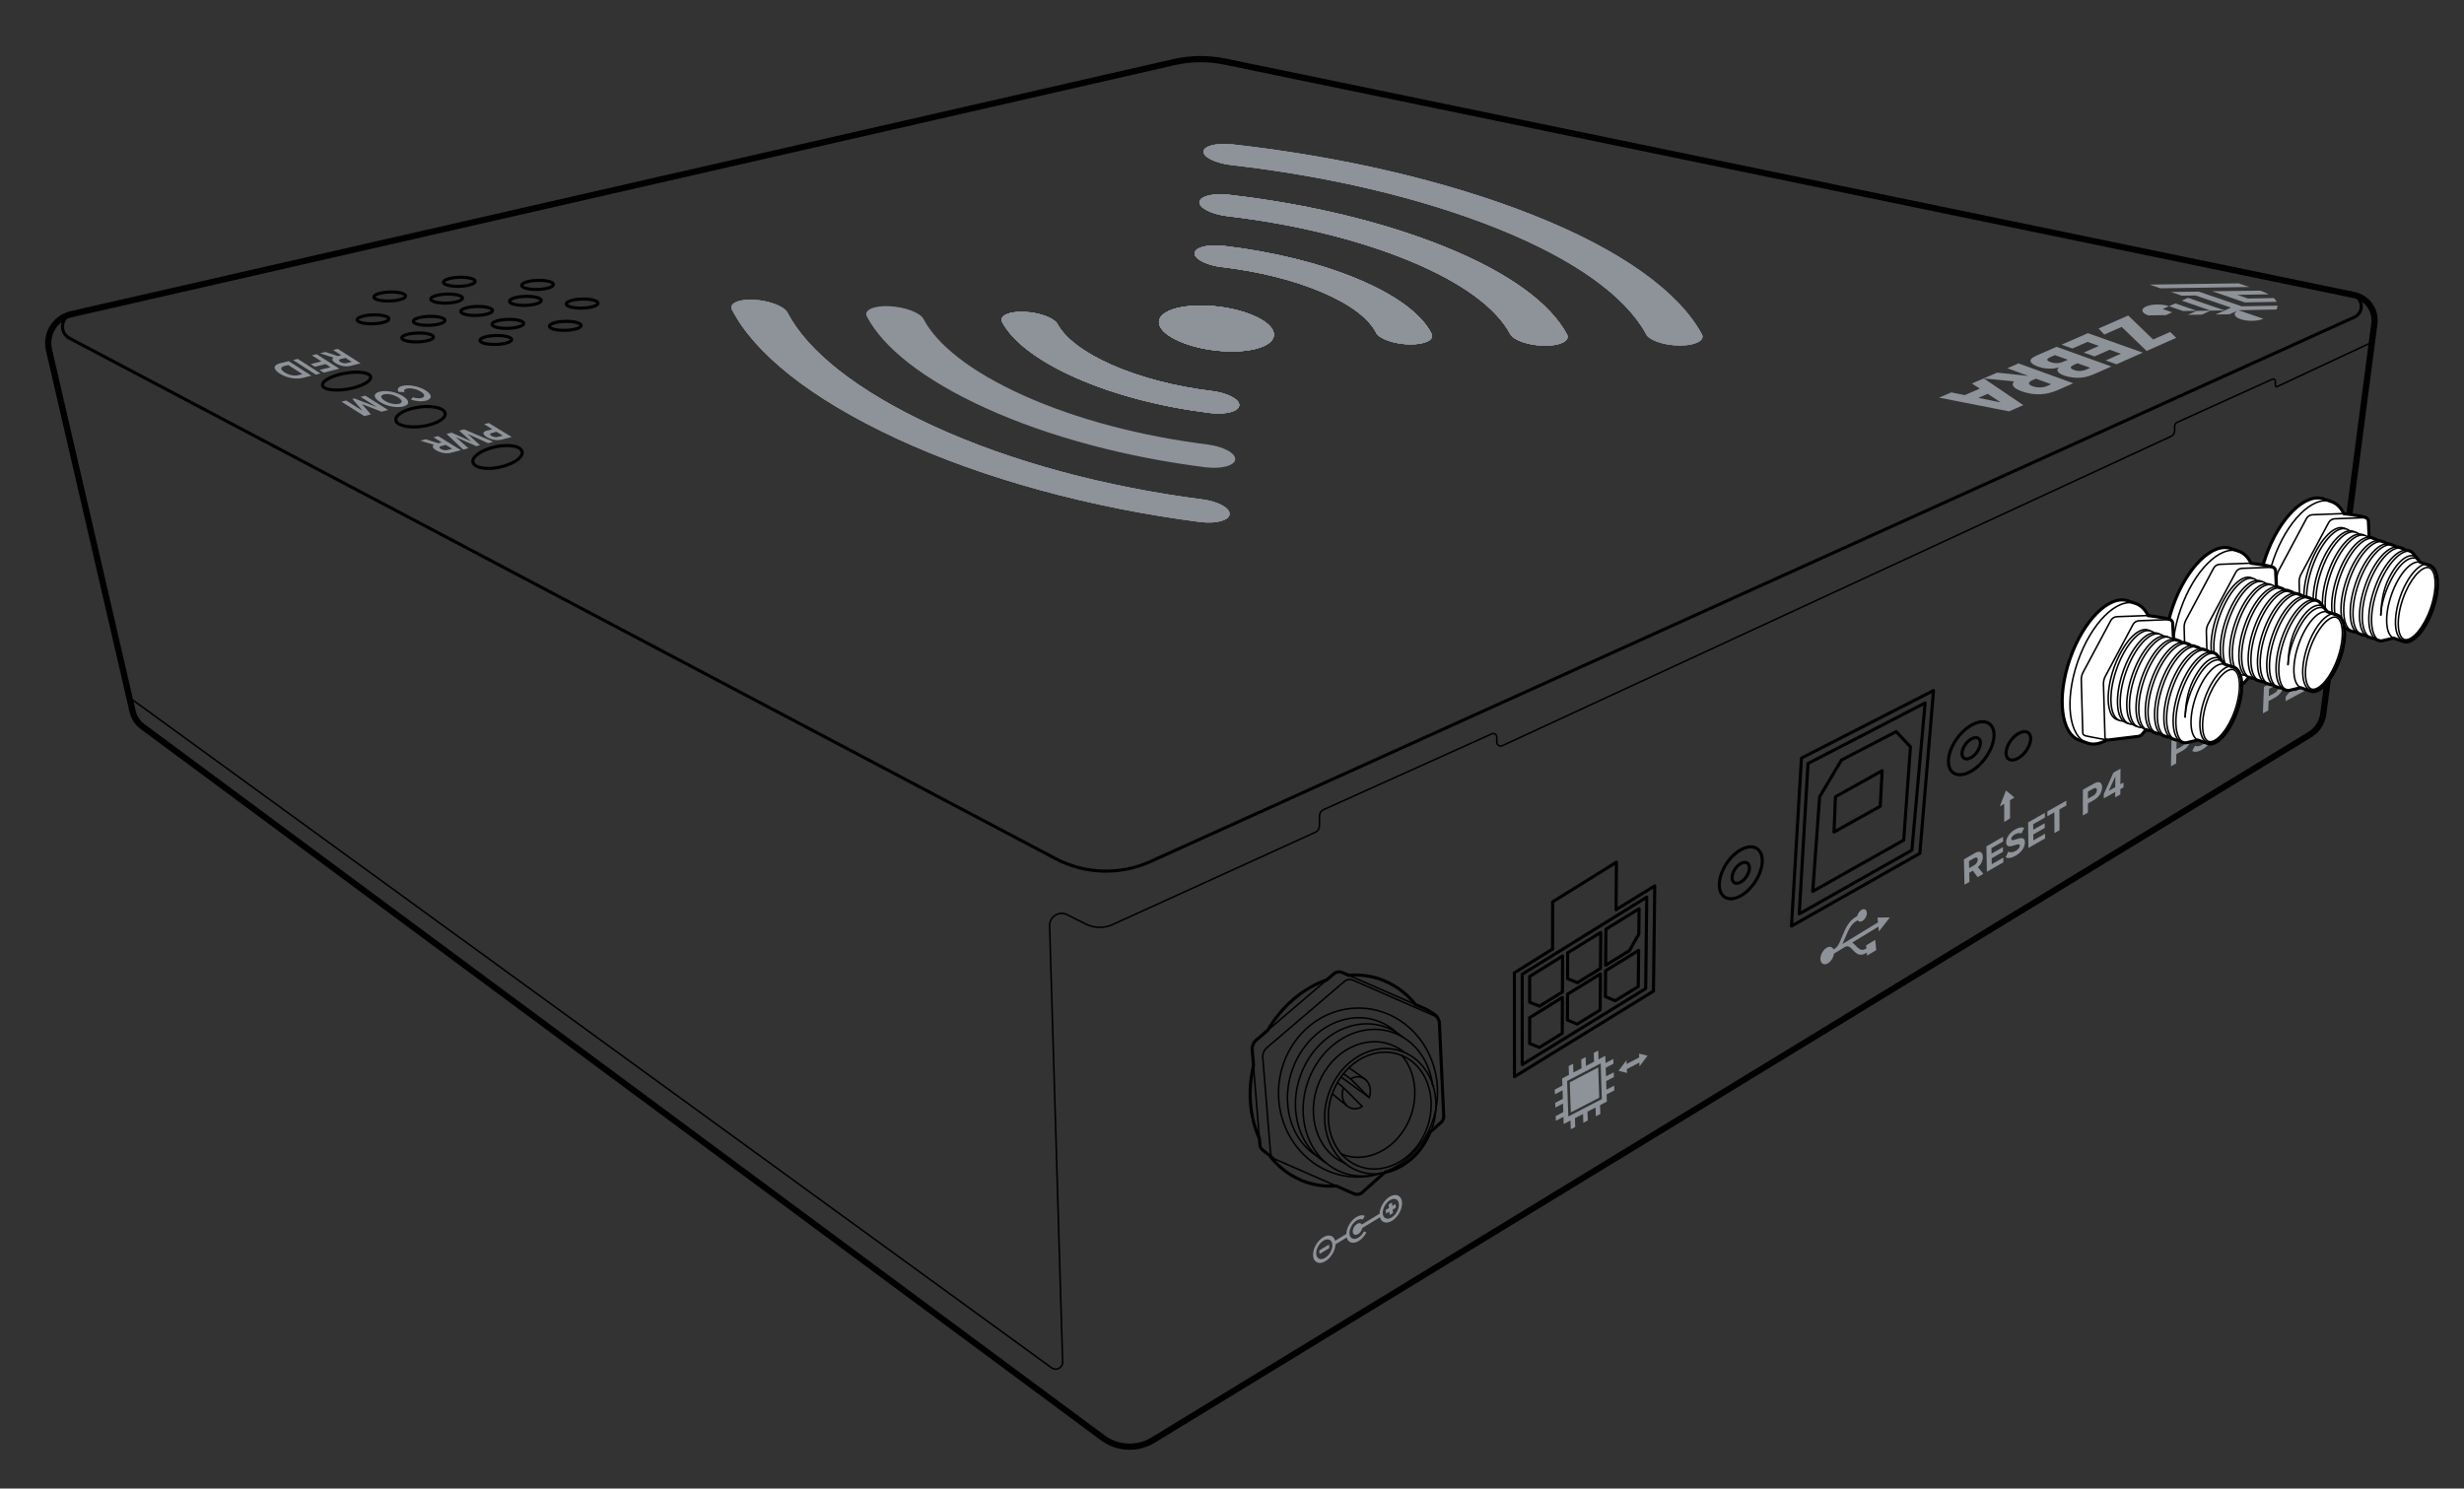 <?xml version="1.0" encoding="utf-8"?>
<!-- Generator: Adobe Illustrator 28.0.0, SVG Export Plug-In . SVG Version: 6.00 Build 0)  -->
<!DOCTYPE svg PUBLIC "-//W3C//DTD SVG 1.1//EN" "http://www.w3.org/Graphics/SVG/1.1/DTD/svg11.dtd">
<svg version="1.1" xmlns:x="http://ns.adobe.com/Extensibility/1.0/" xmlns:i="http://ns.adobe.com/AdobeIllustrator/10.0/" xmlns:graph="http://ns.adobe.com/Graphs/1.0/"
	 xmlns="http://www.w3.org/2000/svg" xmlns:xlink="http://www.w3.org/1999/xlink" x="0px" y="0px" width="396px"
	 height="239.273px" viewBox="0 0 396 239.273" style="enable-background:new 0 0 396 239.273;" xml:space="preserve">
<rect x="0" y="0" width="396" height="239.273" fill="#333333" stroke="none"/>
<style type="text/css">
	.st0{fill:none;stroke:#000000;stroke-linecap:round;stroke-linejoin:round;stroke-miterlimit:10;}
	.st1{fill:none;stroke:#1DFFA8;stroke-width:0.5;stroke-miterlimit:10;}
	.st2{fill:none;stroke:#1DFFA8;stroke-miterlimit:10;}
	.st3{fill:#8E9299;}
	.st4{fill:none;stroke:#000000;stroke-width:0.5;stroke-linecap:round;stroke-linejoin:round;stroke-miterlimit:10;}
	.st5{fill:#231F20;}
	.st6{fill:none;stroke:#1DFFA8;stroke-width:0.5;stroke-linecap:round;stroke-linejoin:round;stroke-miterlimit:10;}
	.st7{fill:none;stroke:#8E9299;stroke-width:0.11;stroke-miterlimit:10;}
	.st8{fill:#C3C6CC;stroke:#000000;stroke-linecap:round;stroke-linejoin:round;stroke-miterlimit:10;}
	.st9{fill:none;stroke:#1DFFA8;stroke-linecap:round;stroke-linejoin:round;stroke-miterlimit:10;}
	.st10{fill:none;stroke:#8E9299;stroke-width:0.25;stroke-linecap:round;stroke-linejoin:round;stroke-miterlimit:10;}
	.st11{fill:none;stroke:#8E9299;stroke-width:0.5;stroke-linecap:round;stroke-linejoin:round;stroke-miterlimit:10;}
	.st12{fill:none;stroke:#FFFFFF;stroke-width:3;stroke-linecap:round;stroke-miterlimit:4.121;}
	.st13{fill:none;stroke:#0A7FC3;stroke-linecap:round;stroke-miterlimit:4.121;}
	
		.st14{clip-path:url(#SVGID_00000067223794025247983730000012247910882857188787_);fill:none;stroke:#000000;stroke-linecap:round;stroke-linejoin:round;stroke-miterlimit:10;}
	.st15{clip-path:url(#SVGID_00000067223794025247983730000012247910882857188787_);fill:#8E9299;}
	
		.st16{clip-path:url(#SVGID_00000067223794025247983730000012247910882857188787_);fill:none;stroke:#000000;stroke-width:0.5;stroke-linecap:round;stroke-linejoin:round;stroke-miterlimit:10;}
	.st17{clip-path:url(#SVGID_00000067223794025247983730000012247910882857188787_);}
	.st18{fill:#1DFFA8;stroke:#1DFFA8;stroke-linecap:round;stroke-linejoin:round;stroke-miterlimit:10;}
	.st19{clip-path:url(#SVGID_00000130641805016613606780000012742994275720659605_);}
	.st20{clip-path:url(#SVGID_00000083776011786762178050000007859438137966489275_);}
	.st21{clip-path:url(#SVGID_00000008117955337784901080000017639024747579096748_);}
	.st22{fill:#FFFFFF;stroke:#000000;stroke-linecap:round;stroke-linejoin:round;stroke-miterlimit:10;}
	.st23{clip-path:url(#SVGID_00000029767987347879013480000009473197527543540146_);}
	.st24{clip-path:url(#SVGID_00000078036558641186230760000006012259338042159025_);}
	.st25{fill:none;stroke:#FFFFFF;stroke-width:6;stroke-linecap:square;stroke-miterlimit:1;}
	.st26{fill:#FFFFFF;}
	.st27{fill:none;stroke:#0A7FC3;stroke-width:4.35;stroke-linecap:square;stroke-miterlimit:10;}
	.st28{fill:#0A7FC3;}
	.st29{clip-path:url(#SVGID_00000123421093356023150530000000973037900105529754_);}
	
		.st30{clip-path:url(#SVGID_00000123421093356023150530000000973037900105529754_);fill:none;stroke:#000000;stroke-width:0.25;stroke-linecap:round;stroke-linejoin:round;stroke-miterlimit:10;}
	.st31{fill:#C3C6CC;stroke:#000000;stroke-width:0.25;stroke-linecap:round;stroke-linejoin:round;stroke-miterlimit:10;}
	.st32{fill:none;stroke:#000000;stroke-width:0.25;stroke-linecap:round;stroke-linejoin:round;stroke-miterlimit:10;}
	.st33{fill:#58595B;}
	.st34{fill:#414042;}
	.st35{fill:none;}
	.st36{fill:#E3E4E5;}
	.st37{fill:url(#SVGID_00000039098927585739177670000010606177855751608226_);}
	.st38{fill:url(#SVGID_00000044890639040028926170000000192799937688897174_);}
	.st39{fill:url(#SVGID_00000176011452530756033610000003333968639860335292_);}
	.st40{fill:#D1D3D4;}
	.st41{fill:#BCBEC0;}
	.st42{fill:#F6BE00;}
	.st43{fill:#6D6E71;}
	.st44{fill:none;stroke:#0A7FC3;stroke-width:4.35;stroke-linecap:square;stroke-linejoin:bevel;}
	.st45{fill:none;stroke:#8E9299;stroke-width:0.25;stroke-linecap:round;stroke-linejoin:round;}
	
		.st46{fill:none;stroke:#8E9299;stroke-width:0.25;stroke-linecap:round;stroke-linejoin:round;stroke-dasharray:0.978,0.978;}
	.st47{fill:none;stroke:#FFFFFF;stroke-width:3;stroke-linecap:round;stroke-linejoin:round;}
	.st48{fill:none;stroke:#FFFFFF;stroke-width:3;stroke-linecap:round;stroke-linejoin:round;stroke-dasharray:7.419,7.419;}
	.st49{fill:none;stroke:#0A7FC3;stroke-linecap:round;stroke-linejoin:round;}
	.st50{fill:none;stroke:#0A7FC3;stroke-linecap:round;stroke-linejoin:round;stroke-dasharray:7.419,7.419;}
	.st51{fill:none;stroke:#FFFFFF;stroke-width:3;stroke-linecap:round;stroke-linejoin:round;stroke-dasharray:7.816,7.816;}
	.st52{fill:none;stroke:#0A7FC3;stroke-linecap:round;stroke-linejoin:round;stroke-dasharray:7.816,7.816;}
	.st53{fill:url(#SVGID_00000088125060861170071860000015096406086404391865_);}
	.st54{fill:url(#SVGID_00000106129939462274693740000000751577750357802678_);}
	.st55{fill:url(#SVGID_00000093898344370123767940000014856709657711824831_);}
	.st56{fill:#FFFFFF;stroke:#000000;stroke-width:0.5;stroke-linecap:round;stroke-linejoin:round;stroke-miterlimit:10;}
	.st57{fill:none;stroke:#FFFFFF;stroke-width:3;stroke-linecap:round;stroke-linejoin:round;stroke-dasharray:8.301,8.301;}
	.st58{fill:none;stroke:#0A7FC3;stroke-linecap:round;stroke-linejoin:round;stroke-dasharray:8.301,8.301;}
	.st59{fill:none;stroke:#FFFFFF;stroke-width:3;stroke-linecap:round;stroke-linejoin:round;stroke-dasharray:8.577,8.577;}
	.st60{fill:none;stroke:#0A7FC3;stroke-linecap:round;stroke-linejoin:round;stroke-dasharray:8.577,8.577;}
</style>
<g id="Materials">
</g>
<g id="Layer_2">
	<path class="st0" d="M21.314,114.358L7.868,56.231c-0.595-2.571,1.011-5.137,3.584-5.725
		L188.63,9.994c2.723-0.623,5.548-0.652,8.284-0.086l181.399,37.511
		c2.131,0.441,3.562,2.451,3.279,4.609l-8.21,62.736
		c-0.18,1.376-0.974,2.596-2.158,3.319L185.316,231.482
		c-2.517,1.535-5.713,1.391-8.082-0.363L22.908,116.788
		C22.104,116.193,21.54,115.331,21.314,114.358z"/>
	<g>
		<polygon class="st3" points="350.818,49.991 353.05,49.962 349.607,48.77 348.592,49.219 		"/>
		<path class="st3" d="M358.545,49.449l-2.474,1.103l2.222-0.034l0.01,0l1.301-0.582
			c-0.756,0.413-0.564,1.005,0.478,1.364c1.105,0.381,2.751,0.353,3.676-0.062
			l-4.003-1.374l0.001-0l6.097-0.11c0.056-0.097,0.099-0.196,0.129-0.295
			c0.033-0.109,0.05-0.218,0.054-0.328l-5.769,0.107l-6.894-2.364l-4.463,0.059
			l1.72,0.593l2.232-0.03L358.545,49.449z"/>
		<polygon class="st3" points="357.522,49.9 351.651,47.874 350.637,48.322 355.284,49.931 		"/>
		<polygon class="st3" points="351.597,50.607 353.829,50.577 355.283,49.93 353.053,49.961 		"/>
		<path class="st3" d="M355.534,46.817l0.072,0.025l0,0l5.163,1.767l5.126-0.092
			c-0.101-0.207-0.256-0.411-0.464-0.609l-4.152,0.075l-1.72-0.587l-0.001-0
			l5.039-0.088c-0.375-0.213-0.824-0.412-1.343-0.592
			C363.255,46.714,355.789,46.815,355.534,46.817"/>
		<polygon class="st3" points="361.495,46.131 359.773,45.546 345.471,45.746 347.192,46.34 		"/>
		<path class="st3" d="M348.098,50.65l1.016-0.449l-1.537-0.534l1.015-0.448
			c-1.107-0.384-2.753-0.366-3.676,0.041c-0.923,0.406-0.776,1.048,0.331,1.435
			L348.098,50.65z"/>
		<polygon class="st3" points="338.188,53.775 337.27,52.804 342.035,50.716 346.039,54.569 
			348.776,53.358 349.746,54.304 344.989,56.413 340.99,52.545 		"/>
		<polygon class="st3" points="339.05,56.221 336.61,57.294 334.878,56.674 337.318,55.605 
			335.493,54.955 333.054,56.021 331.322,55.401 335.556,53.554 344.377,56.683 
			340.139,58.556 338.407,57.937 340.849,56.862 		"/>
		<path class="st3" d="M336.807,60.024c-0.944,0.415-1.607,0.612-2.311,0.678
			c-0.881,0.091-1.944-0.045-2.79-0.351c-0.621-0.225-0.969-0.484-1.033-0.773
			c-0.053-0.188-0.005-0.304,0.262-0.526c-0.574,0.156-0.893,0.2-1.39,0.206
			c-0.703,0.011-1.385-0.103-2.033-0.337c-0.819-0.297-1.268-0.681-1.174-1.027
			c0.076-0.264,0.401-0.5,1.155-0.828l3.028-1.317l8.816,3.16L336.807,60.024z
			 M333.894,58.39l-0.444,0.194c-0.822,0.36-0.862,0.62-0.136,0.882
			c0.713,0.257,1.361,0.216,2.206-0.155l0.422-0.185L333.894,58.39z
			 M330.259,57.082l-0.655,0.285c-0.755,0.329-0.773,0.579-0.059,0.836
			c0.423,0.153,0.86,0.204,1.298,0.15c0.332-0.04,0.536-0.108,1.08-0.345
			l0.411-0.179L330.259,57.082z"/>
		<path class="st3" d="M322.596,59.191l1.799-0.779l8.809,3.196l-2.401,1.053
			c-0.979,0.429-1.902,0.663-2.84,0.713c-0.987,0.05-2.068-0.114-3.031-0.467
			c-1.346-0.493-1.752-1.025-1.245-1.605l-4.868-0.477l2.156-0.932l5.029,0.539
			L322.596,59.191z M326.627,61.121c-0.734,0.32-0.729,0.677,0.036,0.957
			c0.726,0.265,1.661,0.259,2.295-0.018l0.689-0.301l-2.443-0.889L326.627,61.121z"
			/>
		<path class="st3" d="M322.88,66.124l2.294-1.001l-6.355-4.299l-1.899,0.819l1.259,0.825
			l-2.415,1.043l-2.161-0.439l-1.958,0.842L322.88,66.124z M319.449,63.305
			l2.09,1.375l-3.592-0.724L319.449,63.305z"/>
	</g>
	<g>
		<path class="st3" d="M78.55,67.993l3.683,2.247l-1.648,0.43
			c-0.766,0.2-1.724-0.023-2.37-0.418c-0.64-0.392-0.753-0.829,0.008-1.026
			l0.898-0.233l-1.319-0.806L78.55,67.993z M80.011,70.233l0.798-0.208
			l-1.015-0.62l-0.797,0.207c-0.296,0.077-0.319,0.256-0.01,0.445
			C79.289,70.242,79.715,70.31,80.011,70.233z"/>
		<path class="st3" d="M72.563,69.54l3.144,1.392l-1.913-1.709l0.798-0.206l4.689,1.993
			l-0.841,0.219l-3.277-1.47l1.987,1.805l-0.587,0.152l-3.324-1.461l2.044,1.793
			l-0.846,0.219l-2.673-2.522L72.563,69.54z"/>
		<path class="st3" d="M68.416,70.606l2.01,0.635l0.55-0.142l-1.317-0.812l0.75-0.193
			l3.677,2.265l-1.65,0.427c-0.735,0.19-1.686-0.003-2.369-0.425
			c-0.65-0.402-0.606-0.717-0.32-0.873l-2.192-0.661L68.416,70.606z
			 M71.874,72.342l0.788-0.204L71.649,71.514l-0.788,0.203
			c-0.301,0.078-0.331,0.259-0.022,0.449
			C71.147,72.357,71.573,72.42,71.874,72.342z"/>
	</g>
	<g>
		<path class="st3" d="M68.396,62.748c1.128,0.703,1.077,1.393,0.045,1.658
			c-0.805,0.206-1.695,0.047-2.4-0.175l0.316-0.371
			c0.445,0.147,0.999,0.214,1.392,0.114c0.614-0.157,0.569-0.596-0.124-1.028
			c-0.693-0.432-1.67-0.632-2.284-0.476c-0.392,0.1-0.478,0.325-0.325,0.552
			l-0.97-0.038c-0.202-0.35-0.203-0.742,0.601-0.946
			C65.678,61.775,67.268,62.046,68.396,62.748z"/>
		<path class="st3" d="M64.813,65.335c-1.071,0.274-2.641-0.024-3.745-0.718
			c-1.104-0.694-1.117-1.388-0.047-1.659c1.064-0.27,2.634,0.028,3.739,0.719
			C65.865,64.368,65.878,65.063,64.813,65.335z M64.121,64.901
			c0.651-0.166,0.553-0.597-0.134-1.027c-0.681-0.427-1.622-0.647-2.273-0.482
			c-0.652,0.165-0.553,0.601,0.128,1.028
			C62.528,64.851,63.469,65.067,64.121,64.901z"/>
		<path class="st3" d="M55.638,64.378l2.635,1.662l-1.639-1.914l0.328-0.083l3.632,1.406
			l-2.636-1.658l0.752-0.19l3.664,2.303l-1.055,0.269l-3.143-1.22l1.425,1.657
			l-1.061,0.27l-3.661-2.311L55.638,64.378z"/>
	</g>
	<g>
		<path class="st3" d="M52.292,56.578l2.004,0.66l0.552-0.139l-1.31-0.833l0.753-0.189
			l3.656,2.324l-1.656,0.418c-0.738,0.186-1.688-0.018-2.367-0.451
			c-0.647-0.412-0.599-0.731-0.31-0.887l-2.187-0.688L52.292,56.578z
			 M55.734,58.366l0.791-0.2l-1.008-0.641L54.726,57.724
			c-0.302,0.076-0.333,0.259-0.027,0.455
			C55.006,58.374,55.432,58.442,55.734,58.366z"/>
		<path class="st3" d="M50.882,56.931l3.654,2.332l-2.507,0.631l-0.668-0.427l1.753-0.441
			l-0.794-0.507l-1.715,0.43l-0.668-0.428l1.715-0.43l-1.522-0.972
			L50.882,56.931z"/>
		<path class="st3" d="M47.853,57.688l3.651,2.338l-0.754,0.19l-3.651-2.34L47.853,57.688z
			"/>
		<path class="st3" d="M46.399,58.05l3.65,2.341l-1.398,0.351
			c-1.111,0.278-2.608,0.003-3.708-0.704c-1.099-0.708-1.051-1.364,0.058-1.64
			L46.399,58.05z M46.329,58.677l-0.643,0.16
			c-0.701,0.175-0.59,0.611,0.028,1.008c0.646,0.415,1.526,0.64,2.254,0.457
			l0.643-0.161L46.329,58.677z"/>
	</g>
	<path class="st4" d="M77.805,75.263c-1.84-0.191-2.365-1.153-1.173-2.149
		c1.191-0.996,3.648-1.653,5.487-1.468c1.839,0.186,2.365,1.148,1.174,2.15
		C82.102,74.797,79.645,75.454,77.805,75.263z"/>
	<path class="st4" d="M65.385,68.549c-1.828-0.277-2.326-1.199-1.112-2.059
		c1.213-0.861,3.678-1.338,5.506-1.066c1.828,0.272,2.326,1.194,1.113,2.06
		C69.679,68.348,67.214,68.825,65.385,68.549z"/>
	<path class="st4" d="M53.744,62.694c-1.846-0.08-2.465-0.784-1.383-1.573
		c1.081-0.789,3.453-1.368,5.298-1.292c1.845,0.076,2.465,0.78,1.384,1.573
		C57.963,62.195,55.59,62.773,53.744,62.694z"/>
	<g>
		<path class="st4" d="M92.178,48.22c-1.187,0.245-1.534,0.702-0.775,1.02
			c0.759,0.318,2.336,0.379,3.523,0.136c1.187-0.244,1.534-0.7,0.775-1.02
			C94.942,48.036,93.365,47.975,92.178,48.22z"/>
		<path class="st4" d="M85.021,45.221c-1.188,0.249-1.534,0.708-0.773,1.026
			c0.761,0.318,2.34,0.374,3.527,0.127c1.187-0.248,1.534-0.707,0.773-1.026
			C87.788,45.029,86.208,44.972,85.021,45.221z"/>
		<path class="st4" d="M65.739,53.682c-1.188,0.245-1.534,0.695-0.773,1.004
			c0.76,0.309,2.339,0.362,3.527,0.118c1.187-0.244,1.534-0.694,0.773-1.004
			C68.506,53.489,66.926,53.437,65.739,53.682z"/>
		<path class="st4" d="M58.566,50.77c-1.188,0.249-1.533,0.701-0.771,1.009
			c0.762,0.308,2.343,0.357,3.531,0.109c1.188-0.248,1.533-0.7,0.771-1.01
			C61.336,50.57,59.754,50.521,58.566,50.77z"/>
		<path class="st4" d="M83.059,47.787c-1.187,0.247-1.534,0.704-0.773,1.02
			c0.76,0.316,2.339,0.373,3.526,0.127c1.187-0.246,1.534-0.702,0.774-1.02
			C85.826,47.597,84.247,47.54,83.059,47.787z"/>
		<path class="st4" d="M67.589,51.009c-1.188,0.247-1.533,0.7-0.772,1.01
			c0.761,0.311,2.341,0.363,3.528,0.117c1.188-0.246,1.534-0.698,0.773-1.01
			C70.357,50.814,68.777,50.761,67.589,51.009z"/>
		<path class="st4" d="M75.232,49.417c-1.188,0.247-1.534,0.702-0.773,1.015
			c0.761,0.313,2.34,0.368,3.527,0.122c1.187-0.246,1.534-0.7,0.773-1.015
			C77.999,49.224,76.419,49.17,75.232,49.417z"/>
		<path class="st4" d="M70.405,47.43c-1.188,0.25-1.533,0.706-0.771,1.018
			c0.762,0.313,2.342,0.365,3.53,0.116c1.188-0.248,1.533-0.705,0.772-1.019
			C73.174,47.232,71.593,47.18,70.405,47.43z"/>
		<path class="st4" d="M80.249,51.49c-1.187,0.245-1.534,0.697-0.774,1.011
			c0.759,0.314,2.337,0.371,3.524,0.128c1.187-0.243,1.534-0.696,0.775-1.011
			C83.014,51.303,81.436,51.245,80.249,51.49z"/>
		<path class="st4" d="M89.469,51.801c-1.187,0.243-1.534,0.696-0.776,1.012
			c0.758,0.316,2.334,0.378,3.521,0.137c1.186-0.241,1.534-0.694,0.776-1.012
			C92.232,51.619,90.656,51.558,89.469,51.801z"/>
		<path class="st4" d="M72.435,44.727c-1.188,0.252-1.533,0.711-0.771,1.025
			c0.762,0.314,2.344,0.366,3.532,0.116c1.188-0.25,1.533-0.709,0.771-1.025
			C75.204,44.527,73.623,44.475,72.435,44.727z"/>
		<path class="st4" d="M78.308,54.082c-1.187,0.243-1.534,0.693-0.775,1.005
			c0.759,0.312,2.336,0.37,3.522,0.129c1.187-0.241,1.534-0.691,0.775-1.005
			C81.072,53.897,79.495,53.84,78.308,54.082z"/>
		<path class="st4" d="M61.257,47.096c-1.189,0.252-1.533,0.708-0.77,1.018
			c0.763,0.31,2.345,0.359,3.533,0.108c1.188-0.25,1.533-0.706,0.77-1.018
			C64.028,46.893,62.446,46.844,61.257,47.096z"/>
	</g>
	<g>
		<path class="st3" d="M202.571,55.844c-3.283,1.158-9.108,0.717-13.007-0.979
			c-3.904-1.698-4.411-3.988-1.135-5.118c3.271-1.131,9.092-0.697,13.003,0.974
			C205.337,52.389,205.848,54.685,202.571,55.844z"/>
		<path class="st3" d="M161.062,51.752c-0.485-1.005,1.119-1.725,3.578-1.617
			c2.463,0.105,4.852,1.002,5.337,2.002c1.213,2.211,4.124,4.498,8.67,6.508
			c4.701,2.078,10.396,3.509,16.106,4.207c0.015,0.001,0.027,0.004,0.039,0.006
			c2.501,0.314,4.453,1.336,4.368,2.307c-0.08,0.967-2.145,1.511-4.625,1.224
			c-0.027-0.004-0.051-0.005-0.078-0.009c-7.687-0.95-15.352-2.895-21.675-5.715
			C166.596,57.905,162.658,54.769,161.062,51.752z"/>
		<path class="st3" d="M230.023,53.551c0.01,0.013,0.021,0.025,0.028,0.039
			c0.019,0.036,0.035,0.073,0.051,0.11c0.385,0.949-1.139,1.68-3.505,1.652
			c-2.359-0.029-4.7-0.801-5.368-1.747c-0.001-0.003-0.001-0.006-0.002-0.009
			c-0.047-0.091-0.094-0.183-0.141-0.274c-0.004-0.002-0.005-0.005-0.006-0.008
			c-1.197-2.22-4.149-4.477-8.776-6.42c-4.56-1.916-10.03-3.242-15.529-3.924
			c-0.238-0.031-0.461-0.057-0.702-0.084c-0.023-0.002-0.043-0.005-0.067-0.009
			c-0.224-0.033-0.445-0.072-0.669-0.121c-2.421-0.516-3.846-1.617-3.177-2.458
			c0.561-0.701,2.411-1.002,4.422-0.78c0.023,0.002,0.05,0.005,0.067,0.009
			c0.062,0.007,0.125,0.015,0.187,0.022c0.015,0.001,0.031,0.002,0.043,0.005
			c7.519,0.898,15.02,2.683,21.251,5.278
			C224.444,47.458,228.449,50.529,230.023,53.551z"/>
		<path class="st3" d="M251.818,53.733c-0.004,0.001,0.001,0.003,0.001,0.003
			c0.024,0.037,0.04,0.074,0.056,0.111c0.395,0.967-1.164,1.732-3.585,1.723
			c-2.501-0.011-4.984-0.843-5.572-1.858c-0.001-0.006-0.003-0.012-0.008-0.017
			c-2.168-4.112-7.655-8.272-16.286-11.817c-8.571-3.522-18.874-5.931-29.2-7.138
			c-0.344-0.042-0.683-0.098-1.026-0.17c-2.486-0.521-3.947-1.632-3.27-2.48
			c0.575-0.721,2.514-1.022,4.611-0.78c0.074,0.01,0.149,0.019,0.223,0.029
			c12.25,1.433,24.453,4.267,34.622,8.407
			C242.663,43.927,249.205,48.845,251.818,53.733z"/>
		<path class="st3" d="M270.036,55.54c-2.329,0.009-4.644-0.709-5.373-1.629
			c-0.001-0.006-0.006-0.011-0.011-0.016c-0.053-0.115-0.114-0.231-0.178-0.345
			c-0.004-0.002-0.004-0.002-0.005-0.005c-3.299-5.902-11.294-11.797-23.75-16.796
			c-12.568-5.048-27.662-8.487-42.783-10.209c-0.02-0.003-0.035-0.004-0.055-0.007
			c-2.504-0.294-4.506-1.259-4.463-2.173c0.043-0.922,2.131-1.434,4.655-1.152
			c17.123,1.919,34.228,5.767,48.473,11.435
			c14.202,5.644,23.279,12.336,26.948,19.047c0.001,0.006,0.011,0.013,0.012,0.019
			c0.02,0.035,0.036,0.072,0.052,0.109
			C273.955,54.768,272.423,55.53,270.036,55.54z"/>
		<path class="st3" d="M117.66,49.815c-0.012-0.019-0.019-0.036-0.027-0.056
			c-0.399-0.824,0.606-1.491,2.549-1.577c2.283-0.102,4.994,0.637,6.057,1.652
			c0.133,0.126,0.235,0.252,0.303,0.377c0.031,0.055,0.057,0.108,0.08,0.163
			c3.2,6.049,11.032,12.414,23.314,18.077
			c12.603,5.809,27.899,9.843,43.274,11.818c2.528,0.319,4.496,1.388,4.403,2.393
			c-0.091,0.999-2.187,1.558-4.689,1.251c-0.023-0.002-0.039-0.003-0.058-0.006
			c-0.008-0.001-0.02-0.003-0.027-0.004c-17.35-2.253-34.608-6.848-48.823-13.455
			C130.074,63.964,121.223,56.698,117.66,49.815z"/>
		<path class="st3" d="M202.571,55.844c-3.283,1.158-9.108,0.717-13.007-0.979
			c-3.904-1.698-4.411-3.988-1.135-5.118c3.271-1.131,9.092-0.697,13.003,0.974
			C205.337,52.389,205.848,54.685,202.571,55.844z"/>
		<path class="st3" d="M161.062,51.752c-0.485-1.005,1.119-1.725,3.578-1.617
			c2.463,0.105,4.852,1.002,5.337,2.002c1.213,2.211,4.124,4.498,8.67,6.508
			c4.701,2.078,10.396,3.509,16.106,4.207c0.015,0.001,0.027,0.004,0.039,0.006
			c2.501,0.314,4.453,1.336,4.368,2.307c-0.08,0.967-2.145,1.511-4.625,1.224
			c-0.027-0.004-0.051-0.005-0.078-0.009c-7.687-0.95-15.352-2.895-21.675-5.715
			C166.596,57.905,162.658,54.769,161.062,51.752z"/>
		<path class="st3" d="M230.023,53.551c0.01,0.013,0.021,0.025,0.028,0.039
			c0.019,0.036,0.035,0.073,0.051,0.11c0.385,0.949-1.139,1.68-3.505,1.652
			c-2.359-0.029-4.7-0.801-5.368-1.747c-0.001-0.003-0.001-0.006-0.002-0.009
			c-0.047-0.091-0.094-0.183-0.141-0.274c-0.004-0.002-0.005-0.005-0.006-0.008
			c-1.197-2.22-4.149-4.477-8.776-6.42c-4.56-1.916-10.03-3.242-15.529-3.924
			c-0.238-0.031-0.461-0.057-0.702-0.084c-0.023-0.002-0.043-0.005-0.067-0.009
			c-0.224-0.033-0.445-0.072-0.669-0.121c-2.421-0.516-3.846-1.617-3.177-2.458
			c0.561-0.701,2.411-1.002,4.422-0.78c0.023,0.002,0.05,0.005,0.067,0.009
			c0.062,0.007,0.125,0.015,0.187,0.022c0.015,0.001,0.031,0.002,0.043,0.005
			c7.519,0.898,15.02,2.683,21.251,5.278
			C224.444,47.458,228.449,50.529,230.023,53.551z"/>
		<path class="st3" d="M251.818,53.733c-0.004,0.001,0.001,0.003,0.001,0.003
			c0.024,0.037,0.04,0.074,0.056,0.111c0.395,0.967-1.164,1.732-3.585,1.723
			c-2.501-0.011-4.984-0.843-5.572-1.858c-0.001-0.006-0.003-0.012-0.008-0.017
			c-2.168-4.112-7.655-8.272-16.286-11.817c-8.571-3.522-18.874-5.931-29.2-7.138
			c-0.344-0.042-0.683-0.098-1.026-0.17c-2.486-0.521-3.947-1.632-3.27-2.48
			c0.575-0.721,2.514-1.022,4.611-0.78c0.074,0.01,0.149,0.019,0.223,0.029
			c12.25,1.433,24.453,4.267,34.622,8.407
			C242.663,43.927,249.205,48.845,251.818,53.733z"/>
		<path class="st3" d="M246.545,34.644c14.202,5.644,23.279,12.336,26.948,19.047
			c0.001,0.006,0.011,0.013,0.012,0.019c0.02,0.035,0.036,0.072,0.052,0.109
			c0.397,0.949-1.134,1.711-3.521,1.721c-2.329,0.009-4.644-0.709-5.373-1.629
			c-0.001-0.006-0.006-0.011-0.011-0.016c-0.053-0.115-0.114-0.231-0.178-0.345
			c-0.004-0.002-0.004-0.002-0.005-0.005c-3.299-5.902-11.294-11.797-23.75-16.796
			c-12.568-5.048-27.662-8.487-42.783-10.209c-0.02-0.003-0.035-0.004-0.055-0.007
			c-2.504-0.294-4.506-1.259-4.463-2.173c0.043-0.922,2.131-1.434,4.655-1.152
			C215.196,25.128,232.3,28.976,246.545,34.644z"/>
		<path class="st3" d="M117.66,49.815c-0.012-0.019-0.019-0.036-0.027-0.056
			c-0.399-0.824,0.606-1.491,2.549-1.577c2.283-0.102,4.994,0.637,6.057,1.652
			c0.133,0.126,0.235,0.252,0.303,0.377c0.031,0.055,0.057,0.108,0.08,0.163
			c3.2,6.049,11.032,12.414,23.314,18.077
			c12.603,5.809,27.899,9.843,43.274,11.818c2.528,0.319,4.496,1.388,4.403,2.393
			c-0.091,0.999-2.187,1.558-4.689,1.251c-0.023-0.002-0.039-0.003-0.058-0.006
			c-0.008-0.001-0.02-0.003-0.027-0.004c-17.35-2.253-34.608-6.848-48.823-13.455
			C130.074,63.964,121.223,56.698,117.66,49.815z"/>
		<path class="st3" d="M188.429,49.747c3.271-1.131,9.092-0.697,13.003,0.974
			c3.906,1.668,4.417,3.964,1.139,5.123c-3.283,1.158-9.108,0.717-13.007-0.979
			C185.66,53.166,185.153,50.877,188.429,49.747z"/>
		<path class="st3" d="M201.432,50.721c3.906,1.668,4.417,3.964,1.139,5.123
			c-3.283,1.158-9.108,0.717-13.007-0.979c-3.904-1.698-4.411-3.988-1.135-5.118
			C191.7,48.616,197.521,49.05,201.432,50.721z"/>
		<path class="st3" d="M188.429,49.747c3.271-1.131,9.092-0.697,13.003,0.974
			c3.906,1.668,4.417,3.964,1.139,5.123c-3.283,1.158-9.108,0.717-13.007-0.979
			C185.66,53.166,185.153,50.877,188.429,49.747z M230.05,53.59
			c0.019,0.036,0.035,0.073,0.051,0.11c0.385,0.949-1.139,1.68-3.505,1.652
			c-2.359-0.029-4.7-0.801-5.368-1.747c-0.001-0.003-0.001-0.006-0.002-0.009
			c-0.047-0.091-0.094-0.183-0.141-0.274c-0.004-0.002-0.005-0.005-0.006-0.008
			c-1.197-2.22-4.149-4.477-8.776-6.42c-4.56-1.916-10.03-3.242-15.529-3.924
			c-0.238-0.031-0.461-0.057-0.702-0.084c-0.023-0.002-0.043-0.005-0.067-0.009
			c-0.224-0.033-0.445-0.072-0.669-0.121c-2.421-0.516-3.846-1.617-3.177-2.458
			c0.561-0.701,2.411-1.002,4.422-0.78c0.023,0.002,0.05,0.005,0.067,0.009
			c0.062,0.007,0.125,0.015,0.187,0.022c0.015,0.001,0.031,0.002,0.043,0.005
			c7.519,0.898,15.02,2.683,21.251,5.278c6.314,2.628,10.32,5.698,11.893,8.721
			C230.033,53.564,230.044,53.576,230.05,53.59z M164.64,50.135
			c2.463,0.105,4.852,1.002,5.337,2.002c1.213,2.211,4.124,4.498,8.67,6.508
			c4.701,2.078,10.396,3.509,16.106,4.207c0.015,0.001,0.027,0.004,0.039,0.006
			c2.501,0.314,4.453,1.336,4.368,2.307c-0.08,0.967-2.145,1.511-4.625,1.224
			c-0.027-0.004-0.051-0.005-0.078-0.009c-7.687-0.95-15.352-2.895-21.675-5.715
			c-6.187-2.76-10.124-5.896-11.721-8.913
			C160.577,50.748,162.181,50.027,164.64,50.135z"/>
		<path class="st3" d="M164.64,50.135c2.463,0.105,4.852,1.002,5.337,2.002
			c1.213,2.211,4.124,4.498,8.67,6.508c4.701,2.078,10.396,3.509,16.106,4.207
			c0.015,0.001,0.027,0.004,0.039,0.006c2.501,0.314,4.453,1.336,4.368,2.307
			c-0.08,0.967-2.145,1.511-4.625,1.224c-0.027-0.004-0.051-0.005-0.078-0.009
			c-7.687-0.95-15.352-2.895-21.675-5.715
			c-6.187-2.76-10.124-5.896-11.721-8.913
			C160.577,50.748,162.181,50.027,164.64,50.135z M202.571,55.844
			c-3.283,1.158-9.108,0.717-13.007-0.979c-3.904-1.698-4.411-3.988-1.135-5.118
			c3.271-1.131,9.092-0.697,13.003,0.974
			C205.337,52.389,205.848,54.685,202.571,55.844z M230.023,53.551
			c0.01,0.013,0.021,0.025,0.028,0.039c0.019,0.036,0.035,0.073,0.051,0.11
			c0.385,0.949-1.139,1.68-3.505,1.652c-2.359-0.029-4.7-0.801-5.368-1.747
			c-0.001-0.003-0.001-0.006-0.002-0.009c-0.047-0.091-0.094-0.183-0.141-0.274
			c-0.004-0.002-0.005-0.005-0.006-0.008c-1.197-2.22-4.149-4.477-8.776-6.42
			c-4.56-1.916-10.03-3.242-15.529-3.924c-0.238-0.031-0.461-0.057-0.702-0.084
			c-0.023-0.002-0.043-0.005-0.067-0.009c-0.224-0.033-0.445-0.072-0.669-0.121
			c-2.421-0.516-3.846-1.617-3.177-2.458c0.561-0.701,2.411-1.002,4.422-0.78
			c0.023,0.002,0.05,0.005,0.067,0.009c0.062,0.007,0.125,0.015,0.187,0.022
			c0.015,0.001,0.031,0.002,0.043,0.005c7.519,0.898,15.02,2.683,21.251,5.278
			C224.444,47.458,228.449,50.529,230.023,53.551z M232.384,39.746
			c10.278,4.181,16.821,9.099,19.434,13.987c-0.004,0.001,0.001,0.003,0.001,0.003
			c0.024,0.037,0.04,0.074,0.056,0.111c0.395,0.967-1.164,1.732-3.585,1.723
			c-2.501-0.011-4.984-0.843-5.572-1.858c-0.001-0.006-0.003-0.012-0.008-0.017
			c-2.168-4.112-7.655-8.272-16.286-11.817c-8.571-3.522-18.874-5.931-29.2-7.138
			c-0.344-0.042-0.683-0.098-1.026-0.17c-2.486-0.521-3.947-1.632-3.27-2.48
			c0.575-0.721,2.514-1.022,4.611-0.78c0.074,0.01,0.149,0.019,0.223,0.029
			C210.013,32.772,222.215,35.606,232.384,39.746z"/>
		<path class="st3" d="M202.571,55.844c-3.283,1.158-9.108,0.717-13.007-0.979
			c-3.904-1.698-4.411-3.988-1.135-5.118c3.271-1.131,9.092-0.697,13.003,0.974
			C205.337,52.389,205.848,54.685,202.571,55.844z M164.64,50.135
			c2.463,0.105,4.852,1.002,5.337,2.002c1.213,2.211,4.124,4.498,8.67,6.508
			c4.701,2.078,10.396,3.509,16.106,4.207c0.015,0.001,0.027,0.004,0.039,0.006
			c2.501,0.314,4.453,1.336,4.368,2.307c-0.08,0.967-2.145,1.511-4.625,1.224
			c-0.027-0.004-0.051-0.005-0.078-0.009c-7.687-0.95-15.352-2.895-21.675-5.715
			c-6.187-2.76-10.124-5.896-11.721-8.913
			C160.577,50.748,162.181,50.027,164.64,50.135z M230.023,53.551
			c0.01,0.013,0.021,0.025,0.028,0.039c0.019,0.036,0.035,0.073,0.051,0.11
			c0.385,0.949-1.139,1.68-3.505,1.652c-2.359-0.029-4.7-0.801-5.368-1.747
			c-0.001-0.003-0.001-0.006-0.002-0.009c-0.047-0.091-0.094-0.183-0.141-0.274
			c-0.004-0.002-0.005-0.005-0.006-0.008c-1.197-2.22-4.149-4.477-8.776-6.42
			c-4.56-1.916-10.03-3.242-15.529-3.924c-0.238-0.031-0.461-0.057-0.702-0.084
			c-0.023-0.002-0.043-0.005-0.067-0.009c-0.224-0.033-0.445-0.072-0.669-0.121
			c-2.421-0.516-3.846-1.617-3.177-2.458c0.561-0.701,2.411-1.002,4.422-0.78
			c0.023,0.002,0.05,0.005,0.067,0.009c0.062,0.007,0.125,0.015,0.187,0.022
			c0.015,0.001,0.031,0.002,0.043,0.005c7.519,0.898,15.02,2.683,21.251,5.278
			C224.444,47.458,228.449,50.529,230.023,53.551z M197.762,31.339
			c12.25,1.433,24.453,4.267,34.622,8.407
			c10.278,4.181,16.821,9.099,19.434,13.987c-0.004,0.001,0.001,0.003,0.001,0.003
			c0.024,0.037,0.04,0.074,0.056,0.111c0.395,0.967-1.164,1.732-3.585,1.723
			c-2.501-0.011-4.984-0.843-5.572-1.858c-0.001-0.006-0.003-0.012-0.008-0.017
			c-2.168-4.112-7.655-8.272-16.286-11.817c-8.571-3.522-18.874-5.931-29.2-7.138
			c-0.344-0.042-0.683-0.098-1.026-0.17c-2.486-0.521-3.947-1.632-3.27-2.48
			c0.575-0.721,2.514-1.022,4.611-0.78
			C197.614,31.32,197.688,31.33,197.762,31.339z"/>
		<path class="st3" d="M172.783,60.665c-6.187-2.76-10.124-5.896-11.721-8.913
			c-0.485-1.005,1.119-1.725,3.578-1.617c2.463,0.105,4.852,1.002,5.337,2.002
			c1.213,2.211,4.124,4.498,8.67,6.508c4.701,2.078,10.396,3.509,16.106,4.207
			c0.015,0.001,0.027,0.004,0.039,0.006c2.501,0.314,4.453,1.336,4.368,2.307
			c-0.08,0.967-2.145,1.511-4.625,1.224c-0.027-0.004-0.051-0.005-0.078-0.009
			C186.771,65.431,179.106,63.485,172.783,60.665z"/>
		<path class="st3" d="M189.564,54.865c-3.904-1.698-4.411-3.988-1.135-5.118
			c3.271-1.131,9.092-0.697,13.003,0.974c3.906,1.668,4.417,3.964,1.139,5.123
			C199.288,57.001,193.463,56.561,189.564,54.865z"/>
		<path class="st3" d="M195.337,42.755c-2.421-0.516-3.846-1.617-3.177-2.458
			c0.561-0.701,2.411-1.002,4.422-0.78c0.023,0.002,0.05,0.005,0.067,0.009
			c0.062,0.007,0.125,0.015,0.187,0.022c0.015,0.001,0.031,0.002,0.043,0.005
			c7.519,0.898,15.02,2.683,21.251,5.278c6.314,2.628,10.32,5.698,11.893,8.721
			c0.01,0.013,0.021,0.025,0.028,0.039c0.019,0.036,0.035,0.073,0.051,0.11
			c0.385,0.949-1.139,1.68-3.505,1.652c-2.359-0.029-4.7-0.801-5.368-1.747
			c-0.001-0.003-0.001-0.006-0.002-0.009c-0.047-0.091-0.094-0.183-0.141-0.274
			c-0.004-0.002-0.005-0.005-0.006-0.008c-1.197-2.22-4.149-4.477-8.776-6.42
			c-4.56-1.916-10.03-3.242-15.529-3.924c-0.238-0.031-0.461-0.057-0.702-0.084
			c-0.023-0.002-0.043-0.005-0.067-0.009
			C195.782,42.844,195.56,42.804,195.337,42.755z"/>
		<path class="st3" d="M197.88,26.533c-2.504-0.294-4.506-1.259-4.463-2.173
			c0.043-0.922,2.131-1.434,4.655-1.152c17.123,1.919,34.228,5.767,48.473,11.435
			c14.202,5.644,23.279,12.336,26.948,19.047c0.001,0.006,0.011,0.013,0.012,0.019
			c0.02,0.035,0.036,0.072,0.052,0.109c0.397,0.949-1.134,1.711-3.521,1.721
			c-2.329,0.009-4.644-0.709-5.373-1.629c-0.001-0.006-0.006-0.011-0.011-0.016
			c-0.053-0.115-0.114-0.231-0.178-0.345c-0.004-0.002-0.004-0.002-0.005-0.005
			c-3.299-5.902-11.294-11.797-23.75-16.796
			c-12.568-5.048-27.662-8.487-42.783-10.209
			C197.916,26.537,197.9,26.536,197.88,26.533z"/>
		<path class="st3" d="M144.016,70.448c-13.942-6.483-22.793-13.75-26.355-20.632
			c-0.012-0.019-0.019-0.036-0.027-0.056c-0.399-0.824,0.606-1.491,2.549-1.577
			c2.283-0.102,4.994,0.637,6.057,1.652c0.133,0.126,0.235,0.252,0.303,0.377
			c0.031,0.055,0.057,0.108,0.08,0.163c3.2,6.049,11.032,12.414,23.314,18.077
			c12.603,5.809,27.899,9.843,43.274,11.818c2.528,0.319,4.496,1.388,4.403,2.393
			c-0.091,0.999-2.187,1.558-4.689,1.251c-0.023-0.002-0.039-0.003-0.058-0.006
			c-0.008-0.001-0.02-0.003-0.027-0.004
			C175.49,81.65,158.232,77.055,144.016,70.448z"/>
		<path class="st3" d="M139.328,50.901c-0.564-1.033,1.02-1.787,3.527-1.686
			c2.507,0.099,4.998,1.013,5.563,2.045l-0.03-0.046
			c0.004,0.002,0.001,0.003,0.001,0.003c2.155,4.149,7.547,8.487,16.024,12.315
			c8.633,3.897,19.097,6.592,29.604,7.909l-0,0.001
			c2.574,0.319,4.588,1.395,4.498,2.407c-0.091,1.013-2.252,1.577-4.826,1.256
			l0.276,0.034c-12.627-1.573-25.214-4.832-35.58-9.553
			c-10.056-4.581-16.461-9.751-19.056-14.686c-0.023-0.038-0.039-0.075-0.055-0.112"
			/>
		<path class="st3" d="M196.072,42.885c0.241,0.027,0.464,0.053,0.702,0.084
			C196.538,42.951,196.304,42.922,196.072,42.885z"/>
		<path class="st3" d="M196.198,34.57c-2.486-0.521-3.947-1.632-3.27-2.48
			c0.575-0.721,2.514-1.022,4.611-0.78c0.074,0.01,0.149,0.019,0.223,0.029
			c12.25,1.433,24.453,4.267,34.622,8.407
			c10.278,4.181,16.821,9.099,19.434,13.987c-0.004,0.001,0.001,0.003,0.001,0.003
			c0.024,0.037,0.04,0.074,0.056,0.111c0.395,0.967-1.164,1.732-3.585,1.723
			c-2.501-0.011-4.984-0.843-5.572-1.858c-0.001-0.006-0.003-0.012-0.008-0.017
			c-2.168-4.112-7.655-8.272-16.286-11.817c-8.571-3.522-18.874-5.931-29.2-7.138
			C196.88,34.698,196.541,34.642,196.198,34.57z"/>
	</g>
	<g>
		<polyline class="st4" points="259.727,146.22 265.944,142.393 265.733,159.318 243.396,173.07 
			243.381,156.372 249.519,152.544 		"/>
		<polyline class="st4" points="249.519,152.544 249.529,144.962 259.783,138.591 259.727,146.22 
					"/>
		<polygon class="st4" points="264.485,158.901 244.64,171.125 244.638,156.601 264.657,144.202 		
			"/>
		<g>
			<polygon class="st4" points="251.103,159.449 247.422,161.733 245.84,161.1 245.84,156.958 
				251.122,153.672 			"/>
			<polygon class="st4" points="257.219,155.67 253.52,157.954 251.936,157.315 251.952,153.158 
				257.26,149.872 			"/>
			<polygon class="st4" points="263.426,146.071 263.384,150.139 261.871,152.808 258.05,155.158 
				258.093,149.357 			"/>
		</g>
		<g>
			<polygon class="st4" points="251.076,166.098 247.409,168.367 245.835,167.728 245.839,163.586 
				251.1,160.321 			"/>
			<polygon class="st4" points="257.168,162.343 253.483,164.612 251.907,163.967 251.926,159.81 
				257.213,156.545 			"/>
			<polygon class="st4" points="263.288,158.588 259.586,160.857 258.009,160.207 258.043,156.034 
				263.355,152.769 			"/>
		</g>
	</g>
	<path class="st4" d="M283.222,138.269c0.038,2.018-1.476,4.559-3.376,5.676
		c-1.894,1.116-3.47,0.392-3.526-1.617c-0.057-2.009,1.442-4.55,3.353-5.676
		C281.591,135.527,283.182,136.251,283.222,138.269z"/>
	<path class="st4" d="M281.155,139.48c0.018,0.813-0.591,1.838-1.359,2.289
		c-0.767,0.451-1.404,0.159-1.425-0.652c-0.021-0.811,0.586-1.836,1.355-2.289
		C280.497,138.375,281.137,138.667,281.155,139.48z"/>
	<path class="st4" d="M320.471,118.246c-0.063,2.072-1.755,4.656-3.773,5.772
		c-2.012,1.116-3.602,0.349-3.557-1.713c0.043-2.062,1.719-4.647,3.75-5.772
		C318.928,115.408,320.533,116.175,320.471,118.246z"/>
	<path class="st4" d="M318.277,119.457c-0.023,0.835-0.704,1.877-1.519,2.328
		c-0.814,0.451-1.458,0.142-1.438-0.691c0.02-0.833,0.698-1.875,1.515-2.328
		C317.654,118.313,318.3,118.623,318.277,119.457z"/>
	<path class="st4" d="M326.358,118.806c-0.045,1.113-0.967,2.499-2.058,3.095
		c-1.089,0.596-1.939,0.179-1.899-0.932c0.039-1.111,0.957-2.497,2.051-3.095
		C325.548,117.275,326.402,117.693,326.358,118.806z"/>
	<polygon class="st4" points="308.548,137.17 287.915,148.858 289.517,121.856 310.745,110.997 	
		"/>
	<polygon class="st4" points="307.267,136.658 289.164,146.899 290.574,122.723 309.395,112.991 	
		"/>
	<polygon class="st4" points="305.954,135.039 291.336,143.282 292.441,128.07 295.949,122.173 
		304.739,117.601 307.039,120.037 	"/>
	<polygon class="st4" points="302.183,129.599 294.753,133.743 294.982,128.07 302.485,123.887 	"/>
	<g>
		<path class="st3" d="M218.317,198.935c-0.623,0.378-1.19,0.223-1.375-0.33
			c-0.027-0.081-0.046-0.17-0.056-0.268c-0.01-0.097-0.01-0.198-0.001-0.301
			c0.06-0.702,0.533-1.49,1.156-1.869c0.369-0.225,0.718-0.262,0.979-0.14
			l0.318-0.597c-0.363-0.164-0.843-0.11-1.35,0.2
			c-0.901,0.549-1.576,1.713-1.612,2.717l-1.795,1.092
			c-0.22-0.846-1.037-1.1-1.938-0.551c-0.991,0.604-1.71,1.95-1.605,3.007
			c0.105,1.056,0.995,1.424,1.986,0.823c0.901-0.547,1.577-1.709,1.613-2.711
			l1.796-1.092c0.221,0.847,1.037,1.105,1.939,0.558
			c0.508-0.308,0.943-0.811,1.233-1.372l-0.394-0.165
			C219.002,198.344,218.686,198.711,218.317,198.935z M212.97,202.182
			c-0.714,0.433-1.354,0.168-1.43-0.593c-0.076-0.761,0.442-1.731,1.155-2.165
			c0.714-0.435,1.354-0.169,1.43,0.593
			C214.201,200.779,213.684,201.748,212.97,202.182z"/>
		<polygon class="st3" points="213.591,200.041 213.647,200.608 212.074,201.564 212.018,200.997 		
			"/>
		<path class="st3" d="M223.334,192.37c-0.902,0.55-1.576,1.716-1.612,2.723l-2.851,1.735
			c-0.045-0.08-0.107-0.14-0.182-0.177c-0.156-0.078-0.368-0.058-0.591,0.078
			c-0.33,0.201-0.59,0.596-0.667,0.975c-0.022,0.108-0.029,0.213-0.019,0.314
			c0.01,0.1,0.036,0.185,0.076,0.255c0.139,0.248,0.443,0.3,0.774,0.099
			c0.223-0.136,0.414-0.36,0.538-0.609c0.059-0.119,0.104-0.244,0.128-0.367
			l2.851-1.733c0.221,0.85,1.038,1.11,1.94,0.563
			c0.992-0.602,1.709-1.954,1.603-3.02
			C225.215,192.141,224.325,191.766,223.334,192.37z M223.665,195.688
			c-0.714,0.434-1.355,0.164-1.431-0.602c-0.076-0.767,0.441-1.741,1.155-2.176
			c0.714-0.435,1.355-0.165,1.431,0.603
			C224.895,194.28,224.378,195.254,223.665,195.688z"/>
		<polygon class="st3" points="224.284,193.535 224.341,194.106 223.82,194.423 223.876,194.983 
			223.344,195.306 223.289,194.746 222.768,195.063 222.711,194.492 223.232,194.175 
			223.176,193.616 223.708,193.292 223.764,193.852 		"/>
	</g>
	<polygon class="st3" points="256.858,171.582 257.02,176.439 252.448,178.814 252.286,173.974 	
		"/>
	<g>
		<path class="st3" d="M259.304,170.982l-0.025-0.761l-1.244,0.651l-0.039-1.161
			l-1.092,0.572l-0.047-1.418l-0.715,0.375l0.047,1.417l-1.301,0.682l-0.047-1.416
			l-0.715,0.375l0.047,1.415l-1.301,0.682l-0.047-1.414l-0.715,0.375l0.047,1.413
			l-1.093,0.573l0.039,1.155l-1.224,0.64l0.025,0.756l1.224-0.64l0.046,1.376
			l-1.224,0.638l0.025,0.756l1.224-0.638l0.046,1.376l-1.224,0.637l0.025,0.756
			l1.224-0.636l0.039,1.155l1.093-0.567l0.047,1.413l0.715-0.37l-0.047-1.414
			l1.302-0.675l0.047,1.415l0.715-0.37l-0.047-1.416l1.302-0.675l0.047,1.417
			l0.715-0.37l-0.047-1.418l1.092-0.567l-0.039-1.161l1.244-0.646l-0.025-0.761
			l-1.244,0.647l-0.046-1.383l1.244-0.648l-0.025-0.761l-1.244,0.649l-0.046-1.383
			L259.304,170.982z M257.446,176.661l-5.395,2.802l-0.191-5.709l5.394-2.824
			L257.446,176.661z"/>
	</g>
	<polygon class="st3" points="263.493,171.412 263.472,170.794 261.456,171.845 261.476,172.462 
		260.122,172.124 261.408,170.409 261.428,171.026 263.445,169.974 263.424,169.356 
		264.779,169.695 	"/>
	<polygon class="st3" points="323.04,131.555 323.04,128.623 323.745,128.19 322.387,127.059 
		321.399,129.632 322.104,129.198 322.104,132.128 	"/>
	<g id="USB_00000078038221972654597460000010435428642413427856_">
		<path class="st3" d="M301.54,152.722l-0.164-1.65l-1.467,0.891l0.049,0.489
			c-0.027,0.016-0.054,0.033-0.084,0.051c-1.007,0.611-1.493-0.529-2.194-0.994
			l4.21-2.562l0.078,0.778l1.753-2.25l-1.977,0.004l0.078,0.784l-5.72,3.483
			c0.625-1.277,1.051-2.962,2.109-3.608c0.114-0.069,0.23-0.14,0.344-0.21
			c0.159,0.246,0.457,0.292,0.779,0.095c0.419-0.256,0.741-0.858,0.692-1.348
			c-0.05-0.502-0.448-0.67-0.868-0.414c-0.322,0.197-0.575,0.592-0.671,0.987
			c-0.103,0.063-0.197,0.121-0.295,0.18c-2.037,1.245-2.155,4.356-3.286,5.045
			c-0.089,0.054-0.157,0.096-0.235,0.143c-0.176-0.436-0.629-0.557-1.133-0.25
			c-0.601,0.366-1.03,1.215-0.962,1.891c0.068,0.678,0.608,0.944,1.208,0.579
			c0.503-0.306,0.881-0.946,0.954-1.54l1.753-1.067
			c1.215-0.739,1.504,2.133,3.469,0.942c0.022-0.013,0.043-0.026,0.065-0.039
			l0.048,0.477L301.54,152.722z"/>
	</g>
	<g>
		<path class="st3" d="M317.833,140.987l-0.765-1.035l-0.582,0.337l0.033,1.459
			l-0.793,0.46l-0.097-4.069l1.752-1.015c0.782-0.452,1.272-0.173,1.288,0.585
			c0.015,0.722-0.393,1.347-0.795,1.684l0.873,1.066L317.833,140.987z
			 M317.279,137.936l-0.836,0.484l0.026,1.123l0.835-0.484
			c0.32-0.185,0.557-0.545,0.549-0.887
			C317.845,137.831,317.599,137.751,317.279,137.936z"/>
		<path class="st3" d="M319.322,140.126l-0.079-4.08l2.667-1.536l0.012,0.748l-1.864,1.073
			l0.017,0.887l1.822-1.049l0.012,0.748l-1.821,1.048l0.017,0.949l1.858-1.069
			l0.012,0.754L319.322,140.126z"/>
		<path class="st3" d="M322.763,136.897c0.27,0.148,0.686,0.163,1.206-0.135
			c0.441-0.253,0.653-0.603,0.65-0.837c-0.004-0.307-0.334-0.223-0.771-0.084
			c-0.619,0.201-1.414,0.471-1.428-0.443c-0.011-0.681,0.524-1.545,1.415-2.056
			c0.602-0.345,1.105-0.435,1.485-0.275l-0.441,0.896
			c-0.311-0.132-0.721-0.039-1.09,0.173c-0.363,0.208-0.553,0.49-0.549,0.736
			c0.004,0.276,0.322,0.18,0.76,0.041c0.626-0.204,1.423-0.456,1.434,0.454
			c0.009,0.749-0.477,1.596-1.495,2.179c-0.723,0.414-1.246,0.449-1.607,0.266
			L322.763,136.897z"/>
		<path class="st3" d="M325.991,136.297l-0.046-4.1l2.694-1.536l0.006,0.751l-1.883,1.073
			l0.009,0.892l1.841-1.049l0.006,0.752l-1.839,1.048l0.01,0.953l1.877-1.07
			l0.006,0.758L325.991,136.297z"/>
		<path class="st3" d="M330.18,133.911l-0.02-3.342l-1.116,0.634l-0.006-0.77
			l3.051-1.732l0.003,0.771l-1.113,0.631l0.017,3.344L330.18,133.911z"/>
	</g>
	<g>
		<path class="st3" d="M334.743,131.081l-0-4.13l1.804-1.015
			c0.84-0.472,1.296-0.121,1.294,0.605c-0.003,0.72-0.467,1.581-1.299,2.048
			l-0.98,0.551l-0.002,1.481L334.743,131.081z M336.435,126.754l-0.873,0.491
			l-0.001,1.14l0.872-0.49c0.323-0.182,0.567-0.541,0.568-0.889
			C337.002,126.665,336.759,126.572,336.435,126.754z"/>
		<path class="st3" d="M339.944,128.161l0.006-0.858l-1.846,1.034l0.003-0.695l1.549-3.451
			l1.141-0.638l-0.018,2.512l0.5-0.279l-0.006,0.778l-0.499,0.279l-0.007,0.858
			L339.944,128.161z M339.965,124.799l-1.054,2.312l1.043-0.584L339.965,124.799z"/>
	</g>
	<g>
		<path class="st3" d="M348.902,123.17l0.081-4.186l1.846-1.015
			c0.859-0.472,1.314-0.113,1.298,0.623c-0.017,0.73-0.504,1.599-1.355,2.067
			l-1.003,0.551l-0.031,1.501L348.902,123.17z M350.7,118.796l-0.893,0.491
			l-0.023,1.156l0.892-0.49c0.331-0.182,0.584-0.544,0.592-0.897
			C351.275,118.71,351.031,118.614,350.7,118.796z"/>
		<path class="st3" d="M352.772,119.876c0.265,0.153,0.693,0.093,1.078-0.118
			c0.48-0.262,0.753-0.629,0.761-0.95c0.009-0.34-0.23-0.365-0.782-0.063
			c-0.166,0.091-0.433,0.237-0.492,0.276l0.019-0.781
			c0.071-0.032,0.338-0.179,0.492-0.263c0.439-0.24,0.734-0.551,0.743-0.866
			c0.009-0.334-0.308-0.328-0.725-0.101c-0.386,0.211-0.734,0.557-1.02,0.993
			l-0.403-0.326c0.329-0.56,0.835-1.116,1.531-1.497
			c0.929-0.508,1.489-0.379,1.471,0.321c-0.014,0.529-0.451,1.11-0.893,1.432
			c0.403-0.177,0.917-0.128,0.9,0.502c-0.02,0.725-0.645,1.569-1.592,2.087
			c-0.728,0.398-1.258,0.397-1.539,0.178L352.772,119.876z"/>
	</g>
	<g>
		<path class="st3" d="M363.683,114.659l0.166-4.245l1.887-1.015
			c0.878-0.472,1.331-0.104,1.299,0.642c-0.032,0.74-0.542,1.618-1.411,2.085
			l-1.025,0.551l-0.062,1.522L363.683,114.659z M365.589,110.238l-0.913,0.491
			l-0.047,1.172l0.912-0.49c0.338-0.182,0.602-0.548,0.617-0.905
			C366.173,110.155,365.928,110.056,365.589,110.238z"/>
		<path class="st3" d="M367.326,112.701l0.031-0.714c1.71-2.168,2.216-2.869,2.24-3.393
			c0.017-0.37-0.297-0.383-0.637-0.201c-0.456,0.244-0.816,0.624-1.102,1.07
			l-0.465-0.337c0.415-0.69,1.026-1.229,1.591-1.532
			c0.864-0.462,1.529-0.319,1.489,0.532c-0.034,0.729-0.634,1.666-1.756,3.052
			l1.685-0.901l-0.038,0.799L367.326,112.701z"/>
	</g>
	<g>
		<path class="st56" d="M390.973,97.916c-1.173,3.372-3.268,5.707-4.685,5.215
			l-1.5-0.522c-0.035-0.013-0.071-0.028-0.106-0.045l-1.833,0.436
			c-0.161,0.038-0.33,0.025-0.479-0.035l-0.234-0.053
			c-0.179-0.063-0.34-0.159-0.487-0.29c-0.197,0.013-0.386-0.013-0.567-0.076
			c-0.073-0.025-0.144-0.058-0.212-0.093c-0.076-0.013-0.151-0.033-0.224-0.058
			c-0.179-0.063-0.34-0.161-0.487-0.293h-0.003
			c-0.197,0.013-0.386-0.01-0.565-0.073c-0.073-0.025-0.144-0.058-0.212-0.096
			l-0.023-0.01c0.005,0.003,0.013,0.008,0.018,0.01
			c-0.076-0.013-0.149-0.03-0.222-0.058c-0.179-0.063-0.343-0.161-0.489-0.293
			c-0.194,0.013-0.386-0.01-0.565-0.073c-0.073-0.025-0.144-0.058-0.212-0.093
			c-0.076-0.013-0.151-0.033-0.224-0.058c-0.179-0.063-0.34-0.161-0.487-0.293
			h-0.003c-0.197,0.013-0.383-0.013-0.565-0.073
			c-0.073-0.025-0.144-0.058-0.212-0.096c-0.013-0.005-0.023-0.013-0.035-0.02
			l-0.003,0.003l-0.005,0.008l-0.615,0.734c-0.171,0.202-0.411,0.33-0.671,0.363
			l-4.759,0.575c-0.01,0.003-0.023,0.003-0.033,0.003l-0.083-0.003
			c0,0-0.015-0.003-0.04-0.008l-0.058-0.008c-1.107,0.643-2.199,0.85-3.17,0.512
			c-0.03-0.01-0.061-0.023-0.091-0.035h-0.003l-1.165-0.404
			c-3.004-1.044-3.694-6.907-1.543-13.098c2.154-6.191,6.332-10.362,9.336-9.318
			l1.142,0.398l0.058,0.02c0.02,0.005,0.038,0.01,0.058,0.018
			c0.754,0.265,1.364,0.83,1.818,1.632c0.055,0.093,0.106,0.194,0.156,0.295
			l0.005,0.013c0.063,0.005,0.134,0.013,0.214,0.023h0.003
			c1.064,0.116,3.485,0.474,3.498,0.746c0.131,0.103,0.219,0.262,0.227,0.446
			l0.098,2.169l0.018,0.404c0.146,0.003,0.287,0.028,0.424,0.076
			c0.071,0.025,0.141,0.055,0.207,0.093h0.002
			c0.078,0.013,0.154,0.03,0.227,0.058c0.179,0.063,0.343,0.161,0.489,0.293
			l0.008,0.003c0.194-0.013,0.381,0.013,0.557,0.073
			c0.073,0.025,0.144,0.055,0.212,0.093c0.078,0.013,0.151,0.033,0.224,0.058
			c0.126,0.043,0.245,0.106,0.353,0.184c0.048,0.033,0.093,0.068,0.136,0.108
			c0.078-0.005,0.156-0.005,0.232,0.002c0.113,0.01,0.227,0.033,0.333,0.071
			c0.071,0.025,0.144,0.055,0.207,0.093h0.003
			c0.078,0.013,0.154,0.033,0.229,0.058c0.179,0.063,0.343,0.161,0.489,0.293
			l0.005,0.003c0.194-0.013,0.381,0.01,0.56,0.073
			c0.073,0.025,0.144,0.055,0.212,0.093c0.078,0.013,0.151,0.033,0.224,0.058
			c0.179,0.063,0.343,0.161,0.489,0.293c0.197-0.013,0.386,0.01,0.565,0.073
			l0.229,0.103l0.003,0.002c0.149,0.043,0.277,0.139,0.376,0.257l0.895,1.105
			l0.32,0.396l0.003,0.002c0.023,0.003,0.043,0.01,0.066,0.018l1.5,0.522
			C391.949,91.41,392.146,94.544,390.973,97.916z"/>
		<g>
			
				<ellipse transform="matrix(0.328 -0.945 0.945 0.328 169.23 432.037)" class="st32" cx="388.402" cy="97.024" rx="6.464" ry="2.714"/>
			<path class="st32" d="M370.084,102.542c-1.107,0.643-2.2,0.85-3.17,0.513
				c-3.004-1.044-3.694-6.909-1.542-13.099s6.331-10.363,9.335-9.319
				c0.845,0.294,1.507,0.969,1.974,1.925"/>
			<path class="st32" d="M374.649,80.618l-1.201-0.419c-3.004-1.044-7.183,3.128-9.335,9.319
				c-2.152,6.191-1.461,12.055,1.542,13.099l1.168,0.404"/>
			<path class="st32" d="M388.957,90.378l-1.218-1.503c-0.122-0.15-0.294-0.261-0.486-0.281
				c-1.653-0.169-3.912,2.486-5.21,6.219c-1.28,3.683-1.175,7.123,0.173,8.072
				c0.18,0.127,0.409,0.164,0.623,0.113l1.833-0.435"/>
			<path class="st32" d="M381.64,102.62c-0.197,0.013-0.387-0.011-0.568-0.074
				c-1.669-0.58-1.902-4.274-0.52-8.251c1.382-3.976,3.856-6.73,5.525-6.149
				c0.18,0.062,0.343,0.161,0.489,0.292"/>
			<path class="st32" d="M380.149,102.102c-0.197,0.013-0.387-0.011-0.568-0.074
				c-1.669-0.58-1.902-4.274-0.52-8.251c1.382-3.976,3.856-6.73,5.525-6.149
				c0.18,0.062,0.343,0.161,0.489,0.292"/>
			<path class="st32" d="M378.657,101.584c-0.197,0.013-0.387-0.011-0.568-0.074
				c-1.669-0.58-1.902-4.274-0.52-8.251c1.382-3.976,3.856-6.73,5.525-6.149
				c0.18,0.062,0.343,0.161,0.489,0.292"/>
			<path class="st32" d="M377.166,101.065c-0.197,0.013-0.387-0.011-0.568-0.074
				c-1.669-0.58-1.902-4.274-0.52-8.251c1.382-3.976,3.856-6.73,5.525-6.149
				c0.18,0.062,0.343,0.161,0.489,0.292"/>
			<path class="st32" d="M375.675,100.547c-0.197,0.013-0.388-0.011-0.568-0.074
				c-1.669-0.58-1.902-4.274-0.52-8.251c1.382-3.976,3.856-6.73,5.525-6.149
				c0.18,0.062,0.343,0.161,0.489,0.292"/>
			<path class="st32" d="M374.184,100.028c-0.197,0.013-0.387-0.011-0.568-0.074
				c-1.669-0.58-1.902-4.274-0.52-8.251c1.382-3.976,3.856-6.73,5.525-6.149
				c0.18,0.062,0.343,0.161,0.489,0.292"/>
			<path class="st32" d="M372.689,99.51c-0.196,0.012-0.385-0.012-0.565-0.074
				c-1.669-0.58-1.902-4.274-0.52-8.251c1.382-3.976,3.856-6.73,5.525-6.149
				c0.18,0.062,0.343,0.161,0.489,0.292"/>
			<path class="st32" d="M387.361,88.616l-0.23-0.104
				c-1.669-0.58-4.143,2.173-5.525,6.149c-1.382,3.976-1.149,7.67,0.52,8.251
				l0.235,0.052"/>
			<path class="st32" d="M380.859,102.452c-0.077-0.013-0.152-0.032-0.225-0.057
				c-1.669-0.58-1.902-4.274-0.52-8.251c1.382-3.976,3.856-6.73,5.525-6.149
				c0.073,0.026,0.144,0.057,0.212,0.094"/>
			<path class="st32" d="M382.631,98.855c0.047-1.534,0.581-3.512,1.577-5.511
				c1.877-3.768,3.789-4.061,4.427-3.364"/>
			<path class="st32" d="M382.631,98.855c0.047-1.534,0.283-3.876,1.278-5.875
				c1.877-3.768,3.789-4.061,4.427-3.364"/>
			<path class="st32" d="M379.368,101.933c-0.077-0.013-0.152-0.032-0.225-0.057
				c-1.669-0.58-1.902-4.274-0.52-8.251c1.382-3.976,3.856-6.73,5.525-6.149
				c0.074,0.026,0.144,0.057,0.212,0.095"/>
			<path class="st32" d="M377.877,101.415c-0.077-0.013-0.152-0.032-0.225-0.057
				c-1.669-0.58-1.902-4.274-0.52-8.251c1.382-3.976,3.856-6.73,5.525-6.149
				c0.073,0.026,0.144,0.057,0.212,0.094"/>
			<path class="st32" d="M376.386,100.897c-0.077-0.013-0.152-0.032-0.225-0.057
				c-1.669-0.58-1.902-4.274-0.52-8.251c1.382-3.976,3.856-6.73,5.525-6.149
				c0.073,0.026,0.144,0.057,0.212,0.094"/>
			<path class="st32" d="M374.895,100.378c-0.077-0.013-0.152-0.032-0.225-0.057
				c-1.669-0.58-1.902-4.274-0.52-8.251c1.382-3.976,3.856-6.73,5.525-6.149
				c0.073,0.026,0.144,0.057,0.212,0.094"/>
			<path class="st32" d="M373.403,99.86c-0.076-0.013-0.152-0.032-0.225-0.057
				c-1.669-0.58-1.902-4.274-0.52-8.251c1.382-3.976,3.856-6.73,5.525-6.149
				c0.074,0.026,0.144,0.057,0.212,0.094"/>
			<path class="st32" d="M371.912,99.342c-0.077-0.013-0.152-0.032-0.225-0.057
				c-1.669-0.58-1.902-4.274-0.52-8.251c1.382-3.976,3.856-6.73,5.525-6.149
				c0.073,0.026,0.144,0.057,0.212,0.094"/>
			<path class="st32" d="M386.675,102.832c-0.098,0-0.189-0.015-0.277-0.046
				c-0.53-0.184-0.875-0.949-0.948-2.098c-0.08-1.274,0.179-2.85,0.731-4.436
				c1.096-3.152,2.867-5.036,3.947-5.036c0.097,0,0.19,0.015,0.277,0.045
				c0.53,0.184,0.875,0.949,0.948,2.098c0.08,1.274-0.179,2.85-0.73,4.436
				C389.526,100.948,387.755,102.832,386.675,102.832z"/>
			<path class="st32" d="M390.524,90.919l-1.501-0.522
				c-1.416-0.492-3.514,1.843-4.686,5.215c-1.172,3.372-0.975,6.505,0.441,6.997
				l1.501,0.522"/>
			<path class="st32" d="M380.744,86.363l-0.116-2.573
				c-0.015-0.333-0.296-0.592-0.63-0.58l-4.768,0.178
				c-0.414,0.015-0.789,0.25-0.985,0.616l-4.443,8.318
				c-0.205,0.385-0.307,0.816-0.295,1.252l0.241,8.512
				c0.008,0.288,0.262,0.507,0.548,0.472l4.758-0.576
				c0.262-0.032,0.501-0.161,0.671-0.363l0.625-0.743"/>
			<path class="st32" d="M380.401,83.345c-0.015-0.333-3.636-0.797-3.97-0.784l-4.768,0.178
				c-0.414,0.015-0.789,0.25-0.985,0.616l-4.443,8.318
				c-0.205,0.385-0.307,0.816-0.295,1.252l0.241,8.512
				c0.008,0.288,0.268,0.404,0.548,0.472c0.803,0.196,3.452,0.65,3.452,0.65"/>
		</g>
	</g>
	<g>
		<path class="st56" d="M376.058,105.887c-1.173,3.372-3.268,5.707-4.685,5.215
			l-1.5-0.522c-0.035-0.013-0.071-0.028-0.106-0.045l-1.833,0.436
			c-0.161,0.038-0.33,0.025-0.479-0.035l-0.234-0.053
			c-0.179-0.063-0.34-0.159-0.487-0.29c-0.197,0.013-0.386-0.013-0.567-0.076
			c-0.073-0.025-0.144-0.058-0.212-0.093c-0.076-0.013-0.151-0.033-0.224-0.058
			c-0.179-0.063-0.34-0.161-0.487-0.293h-0.003
			c-0.197,0.013-0.386-0.01-0.565-0.073c-0.073-0.025-0.144-0.058-0.212-0.096
			l-0.023-0.01c0.005,0.003,0.013,0.008,0.018,0.01
			c-0.076-0.013-0.149-0.03-0.222-0.058c-0.179-0.063-0.343-0.161-0.489-0.293
			c-0.194,0.013-0.386-0.01-0.565-0.073c-0.073-0.025-0.144-0.058-0.212-0.093
			c-0.076-0.013-0.151-0.033-0.224-0.058c-0.179-0.063-0.34-0.161-0.487-0.293
			h-0.003c-0.197,0.013-0.383-0.013-0.565-0.073
			c-0.073-0.025-0.144-0.058-0.212-0.096c-0.013-0.005-0.023-0.013-0.035-0.02
			l-0.003,0.003l-0.005,0.008l-0.615,0.734c-0.171,0.202-0.411,0.33-0.671,0.363
			l-4.759,0.575c-0.01,0.003-0.023,0.003-0.033,0.003l-0.083-0.003
			c0,0-0.015-0.003-0.04-0.008l-0.058-0.008c-1.107,0.643-2.199,0.85-3.17,0.512
			c-0.03-0.01-0.061-0.023-0.091-0.035h-0.003l-1.165-0.404
			c-3.004-1.044-3.694-6.907-1.543-13.098c2.154-6.191,6.332-10.362,9.336-9.318
			l1.142,0.398l0.058,0.02c0.02,0.005,0.038,0.01,0.058,0.018
			c0.754,0.265,1.364,0.83,1.818,1.632c0.055,0.093,0.106,0.194,0.156,0.295
			l0.005,0.013c0.063,0.005,0.134,0.013,0.214,0.023h0.003
			c1.064,0.116,3.485,0.474,3.498,0.746c0.131,0.103,0.219,0.262,0.227,0.446
			l0.098,2.169l0.018,0.404c0.146,0.003,0.287,0.028,0.424,0.076
			c0.071,0.025,0.141,0.055,0.207,0.093h0.002
			c0.078,0.013,0.154,0.03,0.227,0.058c0.179,0.063,0.343,0.161,0.489,0.293
			l0.008,0.003c0.194-0.013,0.381,0.013,0.557,0.073
			c0.073,0.025,0.144,0.055,0.212,0.093c0.078,0.013,0.151,0.033,0.224,0.058
			c0.126,0.043,0.245,0.106,0.353,0.184c0.048,0.033,0.093,0.068,0.136,0.108
			c0.078-0.005,0.156-0.005,0.232,0.002c0.113,0.01,0.227,0.033,0.333,0.071
			c0.071,0.025,0.144,0.055,0.207,0.093h0.003
			c0.078,0.013,0.154,0.033,0.229,0.058c0.179,0.063,0.343,0.161,0.489,0.293
			l0.005,0.003c0.194-0.013,0.381,0.01,0.56,0.073
			c0.073,0.025,0.144,0.055,0.212,0.093c0.078,0.013,0.151,0.033,0.224,0.058
			c0.179,0.063,0.343,0.161,0.489,0.293c0.197-0.013,0.386,0.01,0.565,0.073
			l0.229,0.103l0.003,0.002c0.149,0.043,0.277,0.139,0.376,0.257l0.895,1.105
			l0.32,0.396l0.003,0.002c0.023,0.003,0.043,0.01,0.066,0.018l1.5,0.522
			C377.034,99.38,377.231,102.515,376.058,105.887z"/>
		<g>
			
				<ellipse transform="matrix(0.328 -0.945 0.945 0.328 151.683 423.302)" class="st32" cx="373.487" cy="104.995" rx="6.464" ry="2.714"/>
			<path class="st32" d="M355.17,110.513c-1.107,0.643-2.2,0.85-3.17,0.513
				c-3.004-1.044-3.694-6.909-1.542-13.099s6.331-10.363,9.335-9.319
				c0.845,0.294,1.507,0.969,1.974,1.925"/>
			<path class="st32" d="M359.734,88.589l-1.201-0.419c-3.004-1.044-7.183,3.128-9.335,9.319
				c-2.152,6.191-1.461,12.055,1.542,13.099l1.168,0.404"/>
			<path class="st32" d="M374.043,98.349l-1.218-1.503
				c-0.122-0.15-0.294-0.261-0.486-0.281c-1.653-0.169-3.912,2.486-5.21,6.219
				c-1.28,3.683-1.175,7.123,0.173,8.072c0.18,0.127,0.409,0.164,0.623,0.113
				l1.833-0.435"/>
			<path class="st32" d="M366.725,110.591c-0.197,0.013-0.387-0.011-0.568-0.074
				c-1.669-0.58-1.902-4.274-0.52-8.251c1.382-3.976,3.856-6.73,5.525-6.149
				c0.18,0.062,0.343,0.161,0.489,0.292"/>
			<path class="st32" d="M365.234,110.073c-0.197,0.013-0.387-0.011-0.568-0.074
				c-1.669-0.58-1.902-4.274-0.52-8.251c1.382-3.976,3.856-6.73,5.525-6.149
				c0.18,0.062,0.343,0.161,0.489,0.292"/>
			<path class="st32" d="M363.743,109.554c-0.197,0.013-0.387-0.011-0.568-0.074
				c-1.669-0.58-1.902-4.274-0.52-8.251c1.382-3.976,3.856-6.73,5.525-6.149
				c0.18,0.062,0.343,0.161,0.489,0.292"/>
			<path class="st32" d="M362.251,109.036c-0.197,0.013-0.387-0.011-0.568-0.074
				c-1.669-0.58-1.902-4.274-0.52-8.251c1.382-3.976,3.856-6.73,5.525-6.149
				c0.18,0.062,0.343,0.161,0.489,0.292"/>
			<path class="st32" d="M360.76,108.518c-0.197,0.013-0.388-0.011-0.568-0.074
				c-1.669-0.58-1.902-4.274-0.52-8.251c1.382-3.976,3.856-6.73,5.525-6.149
				c0.18,0.062,0.343,0.161,0.489,0.292"/>
			<path class="st32" d="M359.269,107.999c-0.197,0.013-0.387-0.011-0.568-0.074
				c-1.669-0.58-1.902-4.274-0.52-8.251c1.382-3.976,3.856-6.73,5.525-6.149
				c0.18,0.062,0.343,0.161,0.489,0.292"/>
			<path class="st32" d="M357.774,107.481c-0.196,0.012-0.385-0.012-0.565-0.074
				c-1.669-0.58-1.902-4.274-0.52-8.251c1.382-3.976,3.856-6.73,5.525-6.149
				c0.18,0.062,0.343,0.161,0.489,0.292"/>
			<path class="st32" d="M372.446,96.587l-0.23-0.104
				c-1.669-0.58-4.143,2.173-5.525,6.149c-1.382,3.976-1.149,7.67,0.52,8.251
				l0.235,0.052"/>
			<path class="st32" d="M365.945,110.423c-0.077-0.013-0.152-0.032-0.225-0.057
				c-1.669-0.58-1.902-4.274-0.52-8.251c1.382-3.976,3.856-6.73,5.525-6.149
				c0.073,0.026,0.144,0.057,0.212,0.094"/>
			<path class="st32" d="M367.716,106.826c0.047-1.534,0.581-3.512,1.577-5.511
				c1.877-3.768,3.789-4.061,4.427-3.364"/>
			<path class="st32" d="M367.716,106.826c0.047-1.534,0.283-3.876,1.278-5.875
				c1.877-3.768,3.789-4.061,4.427-3.364"/>
			<path class="st32" d="M364.454,109.904c-0.077-0.013-0.152-0.032-0.225-0.057
				c-1.669-0.58-1.902-4.274-0.52-8.251c1.382-3.976,3.856-6.73,5.525-6.149
				c0.074,0.026,0.144,0.057,0.212,0.095"/>
			<path class="st32" d="M362.962,109.386c-0.077-0.013-0.152-0.032-0.225-0.057
				c-1.669-0.58-1.902-4.274-0.52-8.251c1.382-3.976,3.856-6.73,5.525-6.149
				c0.073,0.026,0.144,0.057,0.212,0.094"/>
			<path class="st32" d="M361.471,108.868c-0.077-0.013-0.152-0.032-0.225-0.057
				c-1.669-0.58-1.902-4.274-0.52-8.251c1.382-3.976,3.856-6.73,5.525-6.149
				c0.073,0.026,0.144,0.057,0.212,0.094"/>
			<path class="st32" d="M359.98,108.349c-0.077-0.013-0.152-0.032-0.225-0.057
				c-1.669-0.58-1.902-4.274-0.52-8.251c1.382-3.976,3.856-6.73,5.525-6.149
				c0.073,0.026,0.144,0.057,0.212,0.094"/>
			<path class="st32" d="M358.489,107.831c-0.076-0.013-0.152-0.032-0.225-0.057
				c-1.669-0.58-1.902-4.274-0.52-8.251c1.382-3.976,3.856-6.73,5.525-6.149
				c0.074,0.026,0.144,0.057,0.212,0.094"/>
			<path class="st32" d="M356.998,107.313c-0.077-0.013-0.152-0.032-0.225-0.057
				c-1.669-0.58-1.902-4.274-0.52-8.251c1.382-3.976,3.856-6.73,5.525-6.149
				c0.073,0.026,0.144,0.057,0.212,0.094"/>
			<path class="st32" d="M371.76,110.803c-0.098,0-0.189-0.015-0.277-0.046
				c-0.53-0.184-0.875-0.949-0.948-2.098c-0.08-1.274,0.179-2.85,0.731-4.436
				c1.096-3.152,2.867-5.036,3.947-5.036c0.097,0,0.19,0.015,0.277,0.045
				c0.53,0.184,0.875,0.949,0.948,2.098c0.08,1.274-0.179,2.85-0.73,4.436
				C374.611,108.919,372.84,110.803,371.76,110.803z"/>
			<path class="st32" d="M375.609,98.889l-1.501-0.522
				c-1.416-0.492-3.514,1.843-4.686,5.215c-1.172,3.372-0.975,6.505,0.441,6.997
				l1.501,0.522"/>
			<path class="st32" d="M365.829,94.334l-0.116-2.573
				c-0.015-0.333-0.296-0.592-0.63-0.58l-4.768,0.178
				c-0.414,0.015-0.789,0.25-0.985,0.616l-4.443,8.318
				c-0.205,0.385-0.307,0.816-0.295,1.252l0.241,8.512
				c0.008,0.288,0.262,0.507,0.548,0.472l4.758-0.576
				c0.262-0.032,0.501-0.161,0.671-0.363l0.625-0.743"/>
			<path class="st32" d="M365.486,91.316c-0.015-0.333-3.636-0.797-3.97-0.784l-4.768,0.178
				c-0.414,0.015-0.789,0.25-0.985,0.616l-4.443,8.318
				c-0.205,0.385-0.307,0.816-0.295,1.252l0.241,8.512
				c0.008,0.288,0.268,0.404,0.548,0.472c0.803,0.196,3.452,0.65,3.452,0.65"/>
		</g>
	</g>
	<g>
		<path class="st56" d="M359.525,114.304c-1.173,3.372-3.268,5.707-4.685,5.215
			l-1.5-0.522c-0.035-0.013-0.071-0.028-0.106-0.045l-1.833,0.436
			c-0.161,0.038-0.33,0.025-0.479-0.035l-0.234-0.053
			c-0.179-0.063-0.34-0.159-0.487-0.29c-0.197,0.013-0.386-0.013-0.567-0.076
			c-0.073-0.025-0.144-0.058-0.212-0.093c-0.076-0.013-0.151-0.033-0.224-0.058
			c-0.179-0.063-0.34-0.161-0.487-0.293h-0.003
			c-0.197,0.013-0.386-0.01-0.565-0.073c-0.073-0.025-0.144-0.058-0.212-0.096
			l-0.023-0.01c0.005,0.003,0.013,0.008,0.018,0.01
			c-0.076-0.013-0.149-0.03-0.222-0.058c-0.179-0.063-0.343-0.161-0.489-0.293
			c-0.194,0.013-0.386-0.01-0.565-0.073c-0.073-0.025-0.144-0.058-0.212-0.093
			c-0.076-0.013-0.151-0.033-0.224-0.058c-0.179-0.063-0.34-0.161-0.487-0.293
			h-0.003c-0.197,0.013-0.383-0.013-0.565-0.073
			c-0.073-0.025-0.144-0.058-0.212-0.096c-0.013-0.005-0.023-0.013-0.035-0.02
			l-0.003,0.003l-0.005,0.008l-0.615,0.734c-0.171,0.202-0.411,0.33-0.671,0.363
			l-4.759,0.575c-0.01,0.003-0.023,0.003-0.033,0.003l-0.083-0.003
			c0,0-0.015-0.003-0.04-0.008l-0.058-0.008c-1.107,0.643-2.199,0.85-3.17,0.512
			c-0.03-0.01-0.061-0.023-0.091-0.035h-0.003l-1.165-0.404
			c-3.004-1.044-3.694-6.907-1.543-13.098c2.154-6.191,6.332-10.362,9.336-9.318
			l1.142,0.398l0.058,0.02c0.02,0.005,0.038,0.01,0.058,0.018
			c0.754,0.265,1.364,0.83,1.818,1.632c0.055,0.093,0.106,0.194,0.156,0.295
			l0.005,0.013c0.063,0.005,0.134,0.013,0.214,0.023h0.003
			c1.064,0.116,3.485,0.474,3.498,0.746c0.131,0.103,0.219,0.262,0.227,0.446
			l0.098,2.169l0.018,0.404c0.146,0.003,0.287,0.028,0.424,0.076
			c0.071,0.025,0.141,0.055,0.207,0.093h0.002
			c0.078,0.013,0.154,0.03,0.227,0.058c0.179,0.063,0.343,0.161,0.489,0.293
			l0.008,0.003c0.194-0.013,0.381,0.013,0.557,0.073
			c0.073,0.025,0.144,0.055,0.212,0.093c0.078,0.013,0.151,0.033,0.224,0.058
			c0.126,0.043,0.245,0.106,0.353,0.184c0.048,0.033,0.093,0.068,0.136,0.108
			c0.078-0.005,0.156-0.005,0.232,0.002c0.113,0.01,0.227,0.033,0.333,0.071
			c0.071,0.025,0.144,0.055,0.207,0.093h0.003c0.078,0.013,0.154,0.033,0.229,0.058
			c0.179,0.063,0.343,0.161,0.489,0.293l0.005,0.003
			c0.194-0.013,0.381,0.01,0.56,0.073c0.073,0.025,0.144,0.055,0.212,0.093
			c0.078,0.013,0.151,0.033,0.224,0.058c0.179,0.063,0.343,0.161,0.489,0.293
			c0.197-0.013,0.386,0.01,0.565,0.073l0.229,0.103l0.003,0.002
			c0.149,0.043,0.277,0.139,0.376,0.257l0.895,1.105l0.32,0.396l0.003,0.002
			c0.023,0.003,0.043,0.01,0.066,0.018l1.5,0.522
			C360.501,107.798,360.698,110.933,359.525,114.304z"/>
		<g>
			
				<ellipse transform="matrix(0.328 -0.945 0.945 0.328 132.627 413.34)" class="st32" cx="356.954" cy="113.413" rx="6.464" ry="2.714"/>
			<path class="st32" d="M338.636,118.931c-1.107,0.643-2.2,0.85-3.17,0.513
				c-3.004-1.044-3.694-6.909-1.542-13.099s6.331-10.363,9.335-9.319
				c0.845,0.294,1.507,0.969,1.974,1.925"/>
			<path class="st32" d="M343.201,97.007l-1.201-0.419c-3.004-1.044-7.183,3.128-9.335,9.319
				c-2.152,6.191-1.461,12.055,1.542,13.099l1.168,0.404"/>
			<path class="st32" d="M357.51,106.767l-1.218-1.503
				c-0.122-0.15-0.294-0.261-0.486-0.281c-1.653-0.169-3.912,2.486-5.21,6.219
				c-1.28,3.683-1.175,7.123,0.173,8.072c0.18,0.127,0.409,0.164,0.623,0.113
				l1.833-0.435"/>
			<path class="st32" d="M350.192,119.009c-0.197,0.013-0.387-0.011-0.568-0.074
				c-1.669-0.58-1.902-4.274-0.52-8.251c1.382-3.976,3.856-6.73,5.525-6.149
				c0.18,0.062,0.343,0.161,0.489,0.292"/>
			<path class="st32" d="M348.701,118.491c-0.197,0.013-0.387-0.011-0.568-0.074
				c-1.669-0.58-1.902-4.274-0.52-8.251c1.382-3.976,3.856-6.73,5.525-6.149
				c0.18,0.062,0.343,0.161,0.489,0.292"/>
			<path class="st32" d="M347.209,117.972c-0.197,0.013-0.387-0.011-0.568-0.074
				c-1.669-0.58-1.902-4.274-0.52-8.251c1.382-3.976,3.856-6.73,5.525-6.149
				c0.18,0.062,0.343,0.161,0.489,0.292"/>
			<path class="st32" d="M345.718,117.454c-0.197,0.013-0.387-0.011-0.568-0.074
				c-1.669-0.58-1.902-4.274-0.52-8.251c1.382-3.976,3.856-6.73,5.525-6.149
				c0.18,0.062,0.343,0.161,0.489,0.292"/>
			<path class="st32" d="M344.227,116.936c-0.197,0.013-0.388-0.011-0.568-0.074
				c-1.669-0.58-1.902-4.274-0.52-8.251c1.382-3.976,3.856-6.73,5.525-6.149
				c0.18,0.062,0.343,0.161,0.489,0.292"/>
			<path class="st32" d="M342.736,116.417c-0.197,0.013-0.387-0.011-0.568-0.074
				c-1.669-0.58-1.902-4.274-0.52-8.251c1.382-3.976,3.856-6.73,5.525-6.149
				c0.18,0.062,0.343,0.161,0.489,0.292"/>
			<path class="st32" d="M341.241,115.899c-0.196,0.012-0.385-0.012-0.565-0.074
				c-1.669-0.58-1.902-4.274-0.52-8.251c1.382-3.976,3.856-6.73,5.525-6.149
				c0.18,0.062,0.343,0.161,0.489,0.292"/>
			<path class="st32" d="M355.913,105.005l-0.23-0.104
				c-1.669-0.58-4.143,2.173-5.525,6.149c-1.382,3.976-1.149,7.67,0.52,8.251
				l0.235,0.052"/>
			<path class="st32" d="M349.412,118.84c-0.077-0.013-0.152-0.032-0.225-0.057
				c-1.669-0.58-1.902-4.274-0.52-8.251c1.382-3.976,3.856-6.73,5.525-6.149
				c0.073,0.026,0.144,0.057,0.212,0.094"/>
			<path class="st32" d="M351.183,115.244c0.047-1.534,0.581-3.512,1.577-5.511
				c1.877-3.768,3.789-4.061,4.427-3.364"/>
			<path class="st32" d="M351.183,115.244c0.047-1.534,0.283-3.876,1.278-5.875
				c1.877-3.768,3.789-4.061,4.427-3.364"/>
			<path class="st32" d="M347.92,118.322c-0.077-0.013-0.152-0.032-0.225-0.057
				c-1.669-0.58-1.902-4.274-0.52-8.251c1.382-3.976,3.856-6.73,5.525-6.149
				c0.074,0.026,0.144,0.057,0.212,0.095"/>
			<path class="st32" d="M346.429,117.804c-0.077-0.013-0.152-0.032-0.225-0.057
				c-1.669-0.58-1.902-4.274-0.52-8.251c1.382-3.976,3.856-6.73,5.525-6.149
				c0.073,0.026,0.144,0.057,0.212,0.094"/>
			<path class="st32" d="M344.938,117.285c-0.077-0.013-0.152-0.032-0.225-0.057
				c-1.669-0.58-1.902-4.274-0.52-8.251c1.382-3.976,3.856-6.73,5.525-6.149
				c0.073,0.026,0.144,0.057,0.212,0.094"/>
			<path class="st32" d="M343.447,116.767c-0.077-0.013-0.152-0.032-0.225-0.057
				c-1.669-0.58-1.902-4.274-0.52-8.251c1.382-3.976,3.856-6.73,5.525-6.149
				c0.073,0.026,0.144,0.057,0.212,0.094"/>
			<path class="st32" d="M341.955,116.249c-0.076-0.013-0.152-0.032-0.225-0.057
				c-1.669-0.58-1.902-4.274-0.52-8.251c1.382-3.976,3.856-6.73,5.525-6.149
				c0.073,0.026,0.144,0.057,0.212,0.094"/>
			<path class="st32" d="M340.464,115.73c-0.077-0.013-0.152-0.032-0.225-0.057
				c-1.669-0.58-1.902-4.274-0.52-8.251c1.382-3.976,3.856-6.73,5.525-6.149
				c0.073,0.026,0.144,0.057,0.212,0.094"/>
			<path class="st32" d="M355.227,119.221c-0.098,0-0.189-0.015-0.277-0.046
				c-0.53-0.184-0.875-0.949-0.948-2.098c-0.08-1.274,0.179-2.85,0.731-4.436
				c1.096-3.152,2.867-5.036,3.947-5.036c0.097,0,0.19,0.015,0.277,0.045
				c0.53,0.184,0.875,0.949,0.948,2.098c0.08,1.274-0.179,2.85-0.73,4.436
				C358.078,117.337,356.307,119.221,355.227,119.221z"/>
			<path class="st32" d="M359.076,107.307l-1.501-0.522
				c-1.416-0.492-3.514,1.843-4.686,5.215c-1.172,3.372-0.975,6.505,0.441,6.997
				l1.501,0.522"/>
			<path class="st32" d="M349.296,102.752l-0.116-2.573
				c-0.015-0.333-0.296-0.592-0.63-0.58l-4.768,0.178
				c-0.414,0.015-0.789,0.25-0.985,0.616l-4.443,8.318
				c-0.205,0.385-0.307,0.816-0.295,1.252l0.241,8.512
				c0.008,0.288,0.262,0.507,0.548,0.472l4.758-0.576
				c0.262-0.032,0.501-0.161,0.671-0.363l0.625-0.743"/>
			<path class="st32" d="M348.953,99.733c-0.015-0.333-3.636-0.797-3.97-0.784
				l-4.768,0.178c-0.414,0.015-0.789,0.25-0.985,0.616l-4.443,8.318
				c-0.205,0.385-0.307,0.816-0.295,1.252l0.241,8.512
				c0.008,0.288,0.268,0.404,0.548,0.472c0.803,0.196,3.452,0.65,3.452,0.65"/>
		</g>
	</g>
	<g>
		<path class="st4" d="M232.027,179.352c0.023,0.419-0.143,0.825-0.457,1.096l-1.769,1.57
			l-0.009,0.01c-0.113,0.304-0.255,0.599-0.407,0.894
			c-1.524,2.962-4.077,4.908-6.78,5.489l-0.009,0l-3.676,3.274
			c-0.36,0.312-0.869,0.389-1.322,0.194l-2.84-1.246
			c-2.499,0.173-4.993-0.374-7.22-1.731c-1.394-0.854-2.579-1.945-3.551-3.234
			c-0.292-0.211-0.584-0.441-0.759-0.565c-0.369-0.268-0.703-0.587-0.736-1.036
			l-0.083-1.078l-0.009,0c-1.546-3.4-1.911-7.53-0.956-11.625l0.018-0.041
			l-0.207-2.515c-0.059-0.618,0.187-1.227,0.648-1.622l1.845-1.582
			c2.352-4.011,5.797-6.817,9.482-8.1l1.144-0.979
			c0.378-0.323,0.916-0.401,1.388-0.196l0.972,0.428
			c2.554-0.205,5.106,0.34,7.381,1.725c1.307,0.797,2.432,1.81,3.363,2.98
			l1.415,0.623c0.318,0.15,2.083,1.021,2.228,1.657
			c0.01,0.01,0.01,0.02,0.01,0.03c0.12,0.186,0.194,0.404,0.201,0.634
			L232.027,179.352z"/>
		<g>
			<path class="st32" d="M203.991,185.672c0.966,1.281,2.152,2.378,3.545,3.225
				c2.232,1.358,4.722,1.907,7.222,1.739"/>
			<path class="st32" d="M201.444,171.369c-0.957,4.088-0.591,8.224,0.958,11.623"/>
			<path class="st32" d="M213.231,157.504c-3.692,1.281-7.133,4.087-9.483,8.105"/>
			<path class="st32" d="M227.472,161.466c-0.93-1.176-2.052-2.187-3.355-2.98
				c-2.281-1.387-4.83-1.93-7.384-1.727"/>
			<path class="st32" d="M222.605,188.411l-3.687,3.272
				c-0.359,0.318-0.867,0.395-1.316,0.199l-12.675-5.554
				c-0.413-0.181-0.699-0.587-0.737-1.045l-1.241-15.248
				c-0.051-0.627,0.191-1.232,0.651-1.625l12.473-10.661
				c0.382-0.326,0.914-0.402,1.384-0.196l13.135,5.756
				c0.43,0.189,0.722,0.618,0.744,1.095l0.692,14.945
				c0.02,0.425-0.147,0.83-0.453,1.102l-1.78,1.579"/>
			<path class="st32" d="M204.698,186.196c0,0-1.087-0.806-1.472-1.089
				c-0.368-0.27-0.699-0.587-0.737-1.045l-1.241-15.248
				c-0.051-0.627,0.191-1.232,0.651-1.625l12.473-10.661
				c0.382-0.326,0.914-0.402,1.384-0.196l13.135,5.756
				c0.331,0.145,2.137,1.051,2.238,1.68"/>
			
				<ellipse transform="matrix(0.333 -0.943 0.943 0.333 -20.352 328.283)" class="st32" cx="221.746" cy="178.519" rx="10.227" ry="8.774"/>
			<path class="st32" d="M226.697,170.437c-0.192-0.138-0.393-0.267-0.597-0.385
				c-1.864-1.075-4.07-1.219-6.209-0.408c-2.176,0.826-4.019,2.536-5.191,4.815
				c-2.24,4.357-1.319,9.691,2.096,12.143c0.192,0.138,0.393,0.267,0.597,0.385
				c1.864,1.075,4.07,1.219,6.209,0.408c2.176-0.826,4.019-2.536,5.191-4.815
				C231.033,178.223,230.112,172.889,226.697,170.437z"/>
			<path class="st32" d="M218.93,177.85l-3.009-3.012c-0.436,1.127-0.153,2.411,0.703,3.025
				c0.054,0.039,0.107,0.071,0.163,0.106c0.511,0.292,1.114,0.331,1.699,0.111
				C218.643,178.021,218.789,177.943,218.93,177.85z"/>
			<path class="st32" d="M220.056,176.418c0.412-1.116,0.124-2.375-0.72-2.981
				c-0.054-0.039-0.11-0.074-0.166-0.102c-0.508-0.296-1.111-0.335-1.696-0.115
				c-0.142,0.053-0.28,0.125-0.41,0.203L220.056,176.418z"/>
			<path class="st32" d="M215.591,185.507c1.673,0.69,3.552,0.696,5.383,0.001
				c2.176-0.826,4.019-2.536,5.191-4.815c1.949-3.79,1.505-8.319-0.891-11.047"/>
			<path class="st32" d="M225.515,169.014c-0.264-0.201-0.542-0.386-0.833-0.554
				c-4.217-2.43-9.723-0.341-12.297,4.666c-2.574,5.007-1.242,11.035,2.975,13.465
				c0.292,0.168,0.59,0.315,0.892,0.44"/>
			<path class="st32" d="M230.258,174.511c-0.419-3.314-2.128-6.259-4.912-7.863
				c-4.932-2.842-11.372-0.399-14.383,5.457c-3.011,5.856-1.453,12.907,3.479,15.749
				c2.347,1.352,5.035,1.508,7.533,0.669"/>
			<path class="st32" d="M225.476,166.724c-0.421-0.359-0.877-0.682-1.366-0.964
				c-4.932-2.842-11.372-0.399-14.383,5.457c-2.984,5.804-1.48,12.783,3.35,15.673
				"/>
			<path class="st32" d="M224.436,165.957c-0.489-0.448-1.027-0.845-1.614-1.182
				c-4.932-2.842-11.372-0.399-14.383,5.457c-2.944,5.725-1.521,12.592,3.153,15.552"
				/>
			
				<ellipse transform="matrix(0.05 -0.999 0.999 0.05 31.863 384.808)" class="st32" cx="218.19" cy="175.657" rx="13.579" ry="12.773"/>
			<line class="st32" x1="220.056" y1="176.418" x2="215.515" y2="173.114"/>
			<line class="st32" x1="217.064" y1="173.424" x2="215.908" y2="172.594"/>
			<line class="st32" x1="219.467" y1="173.532" x2="216.801" y2="171.618"/>
			<line class="st32" x1="215.921" y1="174.838" x2="214.929" y2="173.998"/>
			<line class="st32" x1="216.435" y1="177.728" x2="214.115" y2="175.811"/>
		</g>
	</g>
	<path class="st32" d="M20.797,112.121l148.212,107.745
		c0.749,0.545,1.798-0.009,1.77-0.935l-2.089-70.114
		c-0.044-1.468,1.496-2.451,2.809-1.792l3.008,1.509
		c1.349,0.677,2.932,0.707,4.306,0.081l32.598-14.844
		c0.391-0.178,0.642-0.568,0.642-0.998v-1.563c0-0.468,0.275-0.893,0.702-1.086
		l27.004-12.166c0.374-0.168,0.796,0.105,0.796,0.515v0.82
		c0,0.457,0.474,0.759,0.888,0.568l107.471-49.72
		c0.355-0.164,0.582-0.52,0.582-0.911v-0.715c0-0.271,0.159-0.518,0.406-0.63
		l15.288-6.932c0.232-0.105,0.494,0.064,0.494,0.319v0.705
		c0,0.138,0.143,0.229,0.268,0.17l15.246-7.129"/>
	<path class="st4" d="M16.891,49.262l-5.162,1.135c-1.949,0.428-2.304,3.054-0.54,3.985
		l158.461,83.638c4.736,2.5,10.361,2.671,15.24,0.465l193.461-87.487
		c1.714-0.775,1.433-3.291-0.41-3.668l-6.185-1.267"/>
</g>
</svg>
